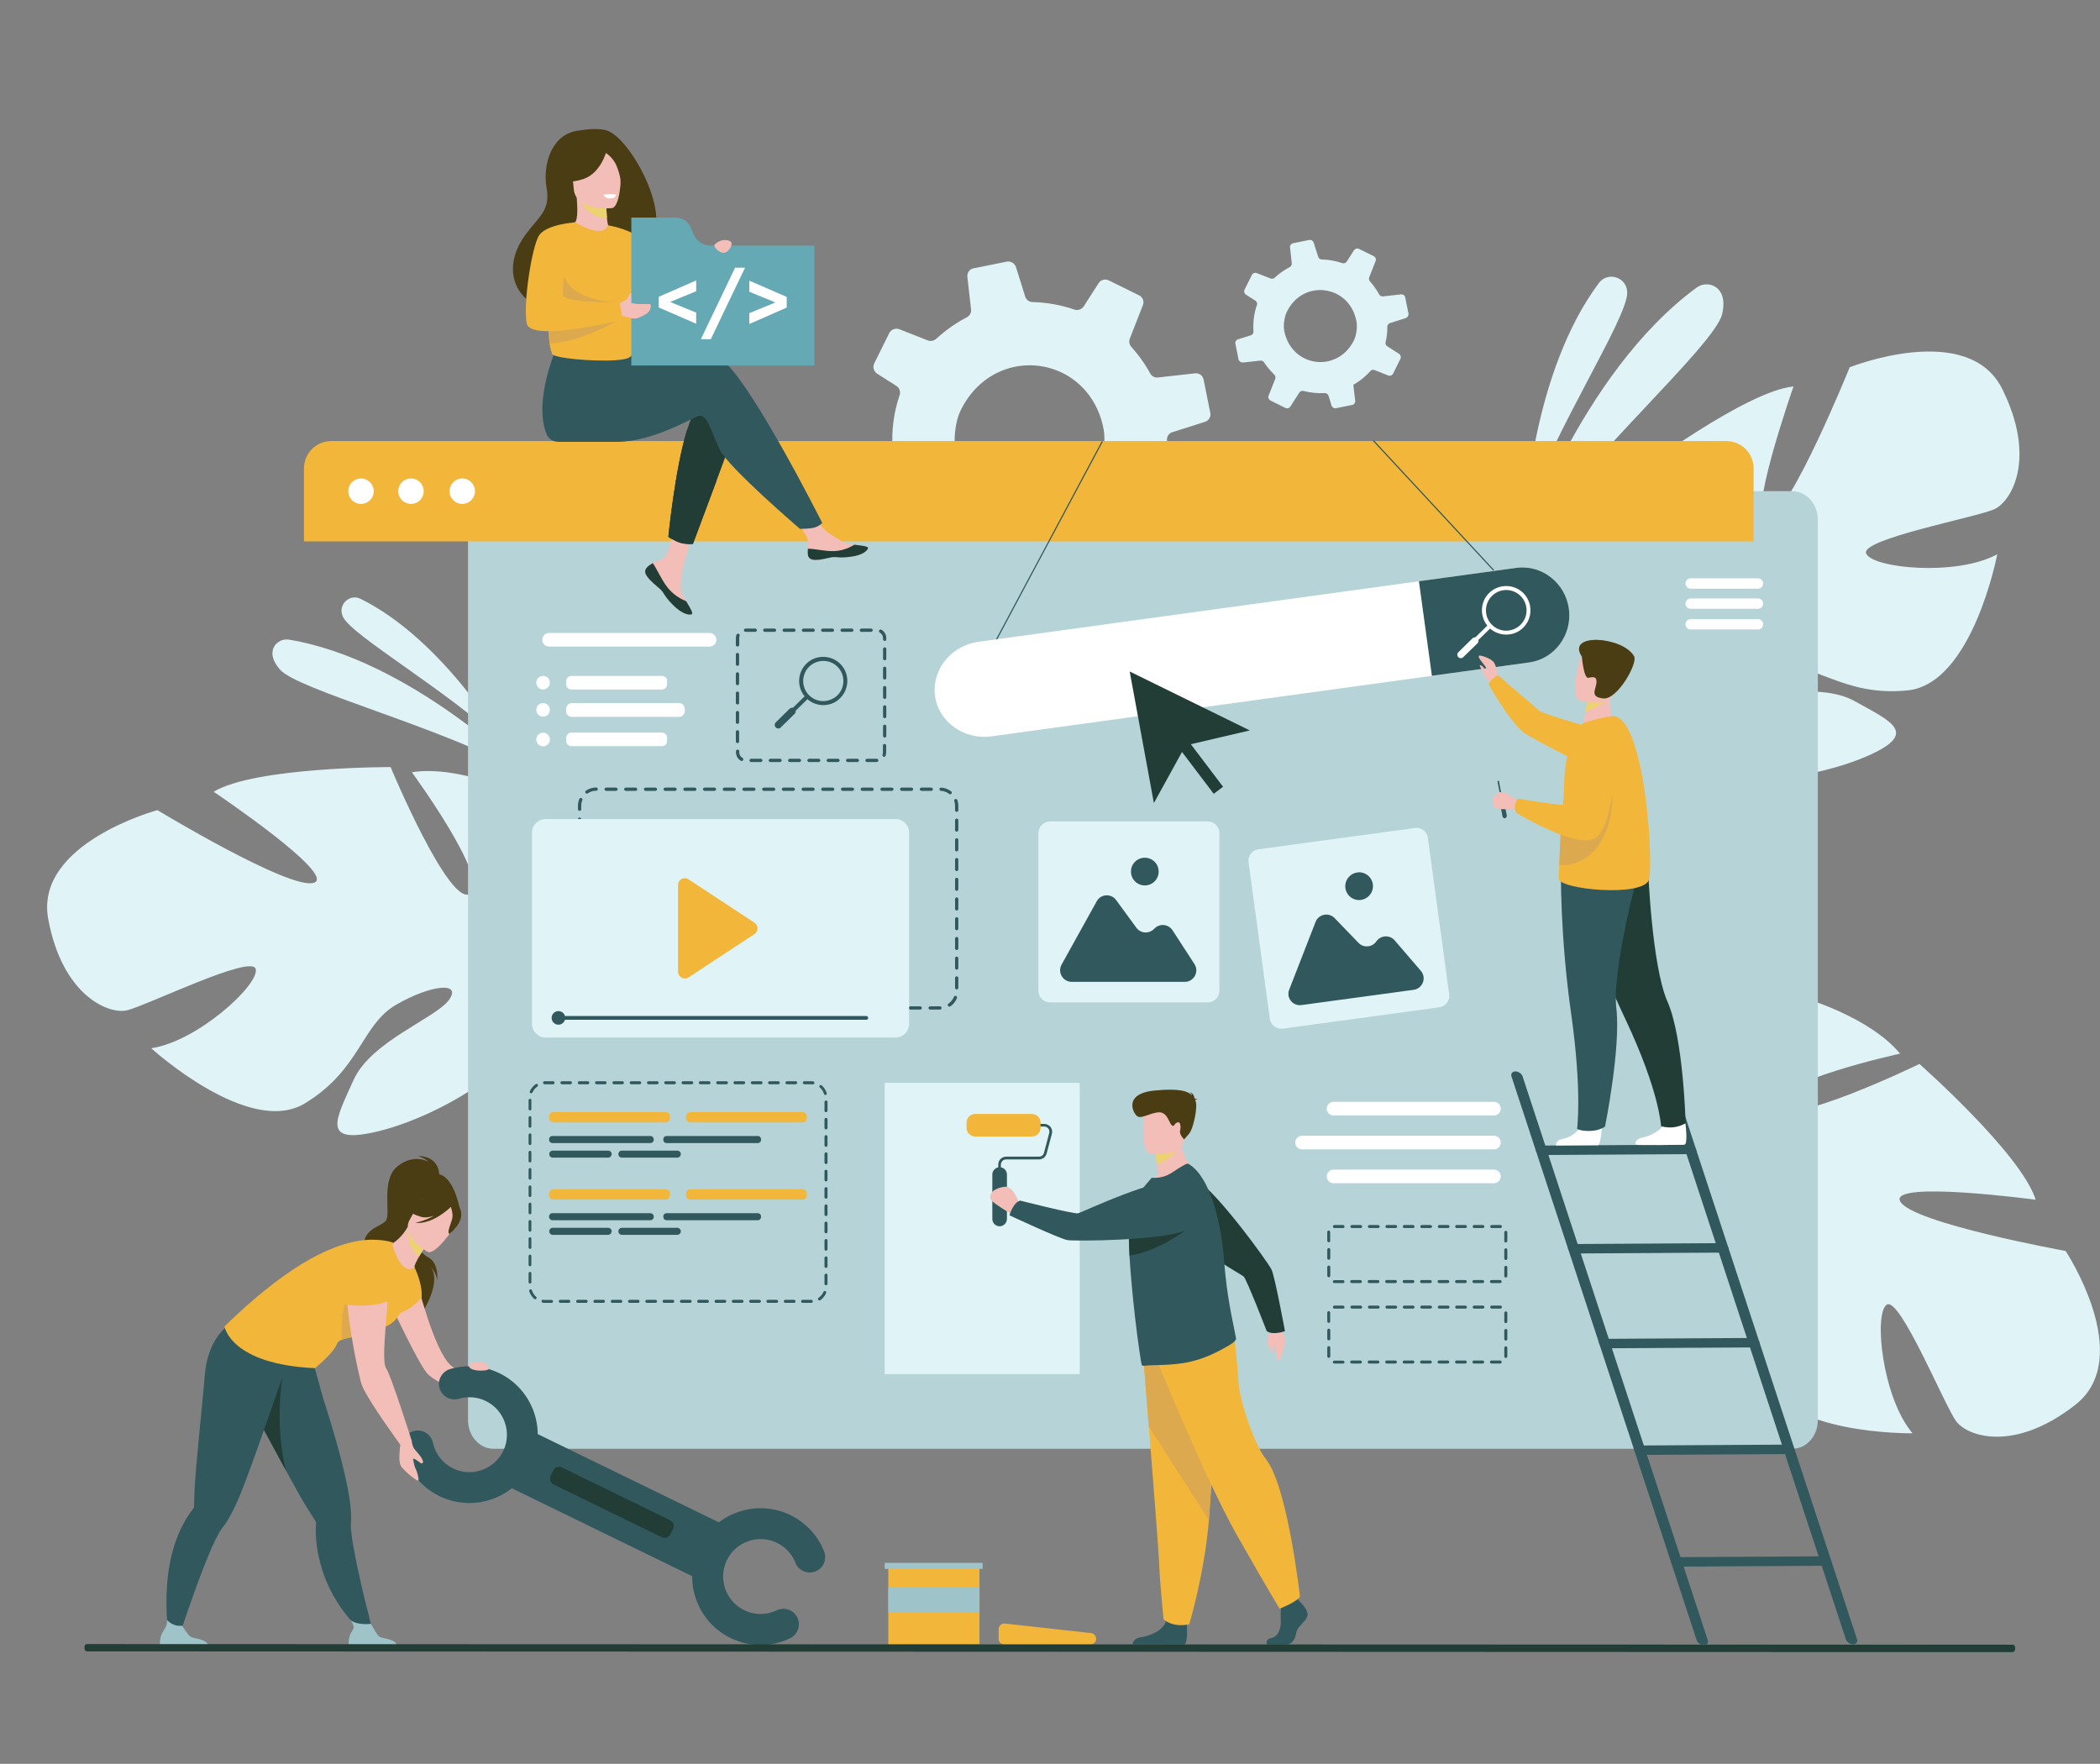 <svg xmlns="http://www.w3.org/2000/svg" xmlns:xlink="http://www.w3.org/1999/xlink" id="_&#xCE;&#xD3;&#xC8;_1" x="0px" y="0px" viewBox="0 0 1667.8 1400.8" style="enable-background:new 0 0 1667.8 1400.8;" xml:space="preserve"><rect x="0" y="0" width="1667.8" height="1400.8" fill="#808080" stroke="none"/><style type="text/css">	.st0{fill:#E0F4F7;}	.st1{fill:#B6D4D8;}	.st2{fill:#F2B63A;}	.st3{fill:#FFFFFF;}	.st4{fill:#4A3C13;}	.st5{fill:#F2BEB7;}	.st6{fill:#30585D;}	.st7{fill:#9EC4C9;}	.st8{fill:#213D36;}	.st9{fill:#DDA94E;}	.st10{fill:#EDD272;}	.st11{fill:#64A9B4;}</style><path class="st0" d="M691.7,408.1L720,405c2.4-0.2,4.7,0.9,5.9,2.8c1.6,2.5,3.4,5,5.3,7.5c3.5,4.5,7.2,8.7,11.2,12.5 c1.9,1.8,2.5,4.5,1.5,6.9l-10.8,27.7c-1.2,3,0.1,6.3,3,7.8l24.4,12.1c2.8,1.4,6.1,0.4,7.8-2.1l14.7-23.1c1.4-2.3,4.1-3.3,6.8-2.6 c11.2,3,22.9,4.1,34.5,3.4c2.8-0.2,5.4,1.7,6.3,4.4l5,15.9c1,3,4.1,4.9,7.2,4.3l26.5-5.4c0.5-0.1,1-0.3,1.5-0.5 c2.3-1.1,3.7-3.6,3.4-6.2l-2.4-21.1l-0.6-5.1c4.4-2.5,8.7-5.3,12.8-8.5c5.5-4.3,10.6-9,15.1-14c1.7-1.9,4.4-2.6,6.8-1.6l22.3,8.8 c3.1,1.2,6.5-0.1,7.9-3.1l9.2-18.6l2.6-5.4c1.5-2.9,0.5-6.5-2.3-8.2L926.5,381c-2.2-1.4-3.4-4.1-2.7-6.6c1.8-7.6,2.8-15.4,2.9-23.2 c0.1-0.7,0.1-1.3,0.1-2c0-0.2,0-0.4,0-0.7c0.2-2.5,2-4.6,4.4-5.3l25.8-8.2c0.3-0.1,0.6-0.2,0.8-0.3c2.5-1.2,4-4,3.4-6.8l-5.3-26.4 c-0.6-3.2-3.6-5.4-6.8-5l-29.5,3.3c-2.5,0.3-4.9-1-6.1-3.2c-2.7-4.9-5.7-9.6-9.2-14.1c-1.8-2.4-3.8-4.7-5.8-7 c-1.6-1.8-2.1-4.4-1.2-6.6l10.4-26.6c1.2-2.9-0.1-6.3-3-7.7l-24.1-11.9c-2.9-1.4-6.5-0.5-8.2,2.3l-11.7,18.3 c-1.6,2.4-4.6,3.5-7.3,2.6c-10.7-3.7-22-5.7-33.3-6c-2.7,0-5.1-1.8-5.9-4.4l-7.3-23.3c-1-3.1-4.2-5-7.4-4.4l-26.3,5.3 c-3.2,0.6-5.3,3.6-4.9,6.8l0.1,1.2l2.8,24.6c0.3,2.6-1,5.1-3.4,6.3l0,0c-5.6,2.9-11.1,6.4-16.3,10.4c-2.8,2.1-5.4,4.4-8,6.7 c-1.8,1.6-4.3,2.1-6.5,1.3l-22.7-8.9c-3.1-1.2-6.6,0.1-8.1,3.1l-11.9,24c-0.3,0.7-0.5,1.4-0.6,2.1c-0.2,2.3,0.8,4.6,2.8,6l15.4,9.8 c1.9,1.2,3,3.4,2.9,5.5c0,0.6-0.1,1.2-0.3,1.7c-4.7,13.8-6.6,28.3-5.6,42.9c0.2,2.5-1.2,4.8-3.3,5.9c-0.3,0.2-0.6,0.3-1,0.4 l-20.9,6.6c-3,1-4.8,4-4.2,7.2l0.1,0.6l5.1,25.7C685.4,406.3,688.4,408.5,691.7,408.1L691.7,408.1z M872.7,327.8 c1.6,4,2.9,8.4,3.8,13.1c1.7,8.9-0.1,22.9-4.1,31.1c-0.4,0.9-0.9,1.7-1.3,2.6c-27.7,51.4-100.3,41.2-112.2-16.8 c-1.5-7.6-0.6-18.6,2.1-27.1c0.7-2,1.4-3.8,2.2-5.3c3.7-7.4,8.3-13.6,13.5-18.6C806.6,278,856.4,287.4,872.7,327.8L872.7,327.8z"></path><path class="st0" d="M1590.2,309c-27.2-54.8-121.2-17.3-121.2-17.3s-46.2,114.4-65,120.7s20.4-105.5,20.4-105.5 c-38.1,3.8-124.2,68.5-124.2,68.5s29.5,116.9,9.7,118.4s-20.8-104.9-20.8-104.9c-34,18-59.4,66.9-59.4,66.9 c-28.5,77.1,71.9,109.8,71.9,109.8s9.3,40.8-6.6,92.8l0,0c0,0-4,9.8-6.9,25.7l9.9-2c0.3-2.8,0.7-5.5,1.2-8.2c0,0,0,0,0,0 c0,0,0-0.1,0-0.1c0.4-1.7,0.9-4,1.6-6.9l0,0v0c1.8-6.5,3-11.3,3.7-14.7c0,0,0,0,0,0c5.3-20.3,13.6-47,21.2-53.8c0,0-1.4-1.3-3-4.1 c1,1.3,2,2.7,3,4.1c24.1,32.8,109.7,22.1,154.8,3.1c45.1-19,22-28.2-7.6-44.7c-29.6-16.5-81.5-0.3-98.9-5.6 c-17.3-5.3,3.9-18.3,35.7-22.1s53.7,24.4,105.3,19.2c51.6-5.2,71.2-108.1,71.2-108.1c-32.8,17.8-99.3,11-104.1-0.6 s88.3-28.8,102-35.3S1617.4,363.8,1590.2,309L1590.2,309z"></path><path class="st0" d="M38.3,729.9c-11.1-60.1,86.7-86.5,86.7-86.5s105.6,63.9,124.3,57.7s-79.6-72.3-79.6-72.3 c32.8-19.8,140.5-19.6,140.5-19.6s46.5,111.3,63.1,100.6c16.7-10.7-46.2-96.5-46.2-96.5c38-5.9,87.6,18,87.6,18 c69,44.6,8.2,131,8.2,131s16.9,38.2,60.9,70.3l0,0c0,0,9.1,5.5,20.9,16.5l-9.1,4.3c-1.9-2.1-3.9-4-5.8-5.9c0,0,0,0,0,0 c0,0-0.1,0-0.1-0.1c-1.3-1.1-3.1-2.7-5.4-4.6l0,0c0,0,0,0,0,0c-5.4-4.1-9.1-7.2-11.7-9.5c0,0,0,0,0,0c-16.5-13-39-29.5-49.2-30.3 c0,0,0.3-1.9,0-5.1c0,1.6,0,3.3,0,5.1c0.4,40.7-74.6,83.4-122,95.2c-47.5,11.8-34.5-9.4-20.7-40.3s65.1-49.1,75.8-63.7 c10.7-14.7-14.1-12.3-41.8,3.7c-27.8,16-28.4,51.7-72.8,78.5c-44.4,26.7-121.8-43.9-121.8-43.9c36.9-5.4,86.1-50.7,83-62.9 s-87.9,29.8-102.8,32.9C85.4,805.4,49.4,790,38.3,729.9L38.3,729.9z"></path><path class="st0" d="M1648.2,1115.7c48.1-37.7-7.7-122.2-7.7-122.2s-121.4-22-131.3-39.2c-9.9-17.2,107.5-1.5,107.5-1.5 c-11.4-36.5-92.3-107.8-92.3-107.8s-108.5,52.6-113.9,33.5s98.5-41.7,98.5-41.7c-24.6-29.7-77.6-44.6-77.6-44.6 c-81.3-12.3-92.9,92.7-92.9,92.7s-38,17.4-92.2,12.3l0,0c0,0-10.4-1.9-26.6-1.5l3.9,9.3c2.8-0.3,5.6-0.5,8.2-0.5c0,0,0,0,0.1,0 c0,0,0.1,0,0.1,0c1.7,0,4.1,0.1,7.1,0.2h0c0,0,0,0,0,0c6.7,0.5,11.6,0.7,15.1,0.6c0,0,0,0,0,0c21,1.1,48.8,3.8,57,9.9 c0,0,1-1.6,3.4-3.8c-1.1,1.2-2.2,2.5-3.4,3.8c-27.2,30.2,0.6,111.9,28.3,152.2c27.7,40.3,32,15.8,42.2-16.5 c10.2-32.3-16.2-79.9-14.6-97.9c1.7-18.1,18.7,0.1,28.9,30.5c10.2,30.4-13,57.6,2.6,107c15.6,49.5,120.3,47.8,120.3,47.8 c-24.1-28.5-30.9-95-20.5-102.1c10.4-7.1,46.1,80.6,55.3,92.7C1562.9,1141.1,1600.1,1153.4,1648.2,1115.7L1648.2,1115.7z"></path><path class="st0" d="M1211.5,408c0,0,5.6-112.6,58.3-183.2c7-9.4,21.9-4.8,22.5,6.9c0,0.2,0,0.4,0,0.6 C1292.9,252.3,1234.6,340.8,1211.5,408L1211.5,408z"></path><path class="st0" d="M1206.7,440.5c0,0,47.4-143.5,140.6-212c5.7-4.2,13.8-3.4,18.2,2.2c2.8,3.6,4.4,9.4,2.2,18.8 C1361.6,274.5,1258.6,364.7,1206.7,440.5L1206.7,440.5z"></path><path class="st0" d="M400.2,591c0,0-47.3-82.4-113.8-115.4c-8.8-4.4-18.3,4.8-14.2,13.8c0.1,0.1,0.1,0.3,0.2,0.5 C279.5,505.1,357.1,549.3,400.2,591L400.2,591z"></path><path class="st0" d="M416.1,613.5c0,0-90.5-89.7-186.6-105.5c-5.9-1-11.7,2.8-12.9,8.6c-0.8,3.8,0.3,8.8,5.6,15 C236.4,548.1,348.2,576.5,416.1,613.5z"></path><path class="st1" d="M1443.7,412.8v715.1c0,12.5-9,22.7-20.2,22.7H391.9c-11.1,0-20.2-10.2-20.2-22.7V412.8c0-12.5,9-22.7,20.2-22.7 h1031.7C1434.7,390.1,1443.7,400.3,1443.7,412.8L1443.7,412.8z"></path><path class="st2" d="M1392.7,372v58H241.4v-58c0-12,9.7-21.7,21.7-21.7h1108C1383,350.3,1392.7,360,1392.7,372L1392.7,372z"></path><path class="st3" d="M276.6,390.1c0-5.6,4.5-10.1,10.1-10.1s10.1,4.5,10.1,10.1s-4.5,10.1-10.1,10.1S276.6,395.7,276.6,390.1z"></path><path class="st3" d="M316.3,390.1c0-5.6,4.5-10.1,10.1-10.1s10.1,4.5,10.1,10.1s-4.5,10.1-10.1,10.1S316.3,395.7,316.3,390.1z"></path><path class="st3" d="M357,390.1c0-5.6,4.5-10.1,10.1-10.1s10.1,4.5,10.1,10.1s-4.5,10.1-10.1,10.1S357,395.7,357,390.1z"></path><path class="st0" d="M987.2,287.9l13.8-1.5c1.2-0.1,2.3,0.4,2.9,1.4c0.8,1.2,1.7,2.5,2.6,3.6c1.7,2.2,3.5,4.2,5.5,6.1 c0.9,0.9,1.2,2.2,0.8,3.3l-5.3,13.5c-0.6,1.4,0.1,3.1,1.5,3.8l11.9,5.9c1.3,0.7,3,0.2,3.8-1l7.2-11.2c0.7-1.1,2-1.6,3.3-1.3 c5.4,1.4,11.1,2,16.8,1.7c1.4-0.1,2.6,0.8,3.1,2.1l2.4,7.8c0.5,1.5,2,2.4,3.5,2.1l12.9-2.6c0.3,0,0.5-0.1,0.7-0.2 c1.1-0.5,1.8-1.8,1.7-3l-1.2-10.3l-0.3-2.5c2.2-1.2,4.2-2.6,6.2-4.1c2.7-2.1,5.2-4.4,7.3-6.8c0.8-0.9,2.1-1.3,3.3-0.8l10.9,4.3 c1.5,0.6,3.2-0.1,3.9-1.5l4.5-9.1l1.3-2.6c0.7-1.4,0.2-3.1-1.1-4l-9.4-6c-1.1-0.7-1.6-2-1.3-3.2c0.9-3.7,1.4-7.5,1.4-11.3 c0-0.3,0-0.6,0-1c0-0.1,0-0.2,0-0.3c0.1-1.2,1-2.2,2.1-2.6l12.6-4c0.2,0,0.3-0.1,0.4-0.2c1.2-0.6,1.9-2,1.7-3.3l-2.6-12.9 c-0.3-1.6-1.8-2.6-3.3-2.4l-14.4,1.6c-1.2,0.1-2.4-0.5-3-1.6c-1.3-2.4-2.8-4.7-4.5-6.9c-0.9-1.2-1.8-2.3-2.8-3.4 c-0.8-0.9-1-2.1-0.6-3.2l5.1-13c0.6-1.4-0.1-3.1-1.4-3.8l-11.8-5.8c-1.4-0.7-3.1-0.2-4,1.1l-5.7,8.9c-0.8,1.2-2.2,1.7-3.6,1.3 c-5.2-1.8-10.7-2.8-16.2-2.9c-1.3,0-2.5-0.9-2.9-2.1l-3.6-11.3c-0.5-1.5-2-2.4-3.6-2.1l-12.8,2.6c-1.5,0.3-2.6,1.8-2.4,3.3l0.1,0.6 l1.3,12c0.1,1.3-0.5,2.5-1.7,3.1h0c-2.7,1.4-5.4,3.1-8,5.1c-1.4,1-2.6,2.1-3.9,3.3c-0.8,0.8-2.1,1-3.2,0.6l-11-4.3 c-1.5-0.6-3.2,0.1-3.9,1.5l-5.8,11.7c-0.2,0.3-0.2,0.7-0.3,1c-0.1,1.1,0.4,2.3,1.4,2.9l7.5,4.8c0.9,0.6,1.5,1.6,1.4,2.7 c0,0.3-0.1,0.6-0.2,0.8c-2.3,6.7-3.2,13.8-2.7,20.9c0.1,1.2-0.6,2.3-1.6,2.9c-0.2,0.1-0.3,0.1-0.5,0.2l-10.2,3.2 c-1.5,0.5-2.4,2-2.1,3.5l0.1,0.3l2.5,12.5C984.2,287,985.7,288,987.2,287.9L987.2,287.9z M1075.4,248.7c0.8,2,1.4,4.1,1.9,6.4 c0.8,4.3,0,11.2-2,15.1c-0.2,0.4-0.4,0.8-0.6,1.2c-13.5,25-48.8,20-54.7-8.2c-0.8-3.7-0.3-9.1,1-13.2c0.3-0.9,0.7-1.8,1.1-2.6 c1.8-3.6,4-6.6,6.6-9.1C1043.2,224.5,1067.5,229.1,1075.4,248.7L1075.4,248.7z"></path><path class="st4" d="M348.9,934.8c0,0,1.5-16.7-17.2-16.7c0,0,5.7,1.5,8.6,4.6c0,0-11.9-7-24.9,3.8c-13,10.8-4.9,37.7-8.9,42.9 s-19.3,6.2-17.4,22.7c1.9,16.6,48.8,37.3,45.8,51c0,0,18.4-27,5.2-39.3c0,0,6.4,6,7.1,13.2c0,0,1.7-14-7.2-18.5 c-7.9-4-14.3-18.5-13.7-21C327.1,974.8,348.9,934.8,348.9,934.8L348.9,934.8z"></path><path class="st5" d="M330.5,1015.2c0,0,14,57.8,27.7,69.3c8.2,6.9,32.8,22.9,32.8,22.9l-10.2,3.7c0,0-34-11.5-41.6-20.4 c-7.6-8.9-28.4-53.8-28.4-53.8L330.5,1015.2L330.5,1015.2z"></path><path class="st6" d="M199.2,1116.7c0.1,0.2,0.2,0.4,0.4,0.7c3.1,5.3,10.1,18.3,17.8,32.6c3.6,6.8,7.5,13.8,11.1,20.4 c6.2,11.4,11.9,21.6,15.3,27c3.4,5.5,5.9,9.3,6.9,10.8l0,0c0.3,0.5,0.4,1,0.3,1.6c-0.4,4.8-0.2,9.6,0.2,14.3 c4.7,46.3,35.9,71.2,35.9,71.2l9.3,1.4c0,0-13.1-48.7-17-76.3c-0.6-4.7-0.9-8.4-0.7-10.9c0.7-7.2-0.6-17.7-3-29.8 c-4.3-21.5-12.2-47.9-19-69c-0.4-1.3-13.5-48.6-13.5-48.6c-11,9.6-51,13.5-51,13.5S185.4,1092.1,199.2,1116.7L199.2,1116.7z"></path><path class="st7" d="M315.9,1308.4h-38.8c0,0-0.9-5.9,1.1-10.4c1.9-4.3,4.7-4.4,0.4-11.2c2.5,2.5,10.4,3.6,16,2.8 c0.7,1.1,4.4,8.6,6.7,10.2C303.8,1301.7,315.1,1301.1,315.9,1308.4L315.9,1308.4z"></path><path class="st8" d="M199.2,1116.7c0.1,0.2,0.2,0.4,0.4,0.7c3.1,5.3,19.6,35.8,27.3,50.1c-8.9-36.8-2.7-73.6-2.7-73.6L199.2,1116.7z "></path><path class="st4" d="M343.6,932.5c0.2-1-22.1,10.1-23.3,11.4c-10.5,11.7-7.5,26.9-1.5,27c3.9,0.1,3.1,6.5,3.1,6.5l43-18.2 C364.9,959.2,359.7,929,343.6,932.5L343.6,932.5z"></path><path class="st2" d="M329.2,1006.5c0,0,6.5,13.1,5.7,23.7c0,0-7.9,12.4-28.3,15.6C306.6,1045.7,324.2,1006.5,329.2,1006.5z"></path><path class="st6" d="M229.5,1078.5l0.1-7.2c-14.4,1.8-49.8-17.3-49.8-17.3s-15.1,10.1-17.2,38.8c-1,14-7.4,73.3-8.1,91 c-0.3,6.4-0.3,11-0.4,12.8c0,0,0,0,0,0c0,0.6-0.3,1.1-0.6,1.5c-3,3.8-5.6,7.8-7.8,12c-22.1,41-10.5,96.8-10.5,96.8l5.1-1.3 c0,0,18.6-57.8,30.8-82.8c2.1-4.2,3.9-7.5,5.5-9.4c4.6-5.6,9.4-15,14.2-26.4C199.8,1165.4,229.5,1078.5,229.5,1078.5L229.5,1078.5z"></path><path class="st7" d="M166,1308.4h-38.8c0,0-0.9-5.9,1.1-10.4c1.9-4.3,5-6.3,4.2-11.5c2.5,2.5,6.5,5.4,12.1,4.6 c0.7,1.1,4.4,7.1,6.7,8.7C153.9,1301.7,165.2,1301.1,166,1308.4L166,1308.4z"></path><path class="st2" d="M304,1054.1c-5.2,0.9,0.9,5-6.3,5.8c-10.2,1.1-20.7,1.9-26.2,4.1c-2,0.8-3.4,1.8-3.8,3.1 c-2.4,7.2-17.5,19.5-17.5,19.5c-67.5-3.1-71.9-33.2-71.9-33.2c43.8-42.6,81.1-65.8,111.9-68.6c7.5-0.7,17.6,0.2,22.4,2.3 c10.8,4.8,16.7,19.4,16.7,19.4S323.8,1050.7,304,1054.1z"></path><path class="st9" d="M297.7,1059.9c-10.2,1.1-20.7,1.9-26.2,4.1c-2.2-33.7,13.6-59,13.6-59S295.4,1047.1,297.7,1059.9L297.7,1059.9z "></path><path class="st5" d="M311.9,989.9c1.9,6,8.4,23.2,17.3,16.6c-0.3-1.3,1.6-5,3.8-8.8c2.8-4.8,6.2-9.8,6.2-9.8l-14.5-12.7l-0.9-0.8 c-3.8,6.6-7.5,9.8-10.8,12.3C312,987.4,311.6,988.7,311.9,989.9L311.9,989.9z"></path><path class="st10" d="M339.2,987.9c0,0-3.4,4.9-6.2,9.8c-9-5.6-9-16.7-8.3-22.5L339.2,987.9L339.2,987.9z"></path><path class="st5" d="M339.6,994.2c0,0-21.9-12.2-14.1-25.7c7.8-13.5,10.2-24.2,24.5-17c14.3,7.2,14,13.9,12.5,19.1 C361,975.8,345.5,997.1,339.6,994.2L339.6,994.2z"></path><path class="st4" d="M366.2,962.7c-1-6-4-6.6-6.2-6.2c-8.1-13.4-21.3-8.2-21.3-8.2c-7.1,8.9-17.3,10.4-17.3,10.4s2.5,4.7,13,7.7 c3.2,0.9,6.8,0.3,10.3-0.8c-7.3,4-14.9,5.6-14.9,5.6c13.8,1.3,26.9-11.4,28.3-12.7c0.6,2,1.8,6,1.1,9c-0.9,4.1-4.5,11.4-2.3,12.4 C357,979.9,367.7,971.7,366.2,962.7L366.2,962.7z"></path><rect x="468.5" y="1106.7" transform="matrix(0.438 -0.899 0.899 0.438 -799.971 1115.346)" class="st6" width="47.7" height="181.8"></rect><path class="st6" d="M349,1188.2c-15-7.3-25.7-20.9-29.2-37.2c-1.5-6.6,2.7-13.2,9.4-14.6c6.6-1.5,13.2,2.7,14.6,9.4 c2,8.9,7.8,16.4,16,20.4c14.7,7.2,32.6,1,39.8-13.7s1-32.6-13.7-39.8c-6.7-3.3-14.3-3.9-21.5-1.8c-6.5,1.9-13.3-1.8-15.3-8.3 c-1.9-6.5,1.8-13.3,8.3-15.3c13-3.8,26.9-2.7,39.2,3.3c26.9,13.1,38.1,45.7,25,72.6C408.5,1190.1,375.9,1201.3,349,1188.2 L349,1188.2z"></path><path class="st6" d="M580.2,1300.9c-26.9-13.1-38.1-45.7-25-72.6s45.7-38.1,72.6-25c12.2,6,21.7,16.2,26.7,28.8 c2.5,6.3-0.6,13.4-6.9,15.9c-6.3,2.5-13.4-0.6-15.9-6.9c-2.7-6.9-7.9-12.5-14.6-15.8c-14.7-7.2-32.6-1-39.8,13.7s-1,32.6,13.7,39.8 c8.2,4,17.7,4,25.9,0.1c6.1-2.9,13.5-0.3,16.4,5.8c2.9,6.1,0.3,13.4-5.8,16.4C612.5,1308.3,595.2,1308.2,580.2,1300.9L580.2,1300.9z "></path><path class="st8" d="M525.7,1220.9l-86.1-42c-2.5-1.2-3.5-4.2-2.3-6.7l2.2-4.5c1.2-2.5,4.2-3.5,6.7-2.3l86.1,42 c2.5,1.2,3.5,4.2,2.3,6.7l-2.2,4.5C531.1,1221.1,528.1,1222.1,525.7,1220.9z"></path><path class="st5" d="M327,1144.7c0,0,0.5,4.1,2.2,6.2s6.7,7.2,6.8,10.2c0,0-0.2,1.3-1.3,1.1c-1.1-0.2-4.8-3.9-6.7-3.7c0,0,1,6,2,7.7 c1,1.7,2.9,8,2.3,9.5s-10.8-7-13.8-11.2s0-20.9,0-20.9L327,1144.7L327,1144.7z"></path><path class="st5" d="M306.5,999.2c0,0-25.6-1.4-30.2,14.7c-4.6,16.1,8.5,80.4,11.4,87c5.1,12.1,30.2,46.5,30.2,46.5l9.2-2.8 c0,0-16.7-52.7-20.4-57.9C300.7,1078.6,314.1,1006.2,306.5,999.2L306.5,999.2z"></path><path class="st2" d="M271.2,1035.5c0.1,0.4,24.3,4.4,39.4-3.2c0,0,12.6-39.6-5.4-37.7c-18.1,1.9-28.8,7.6-29.2,16.2 C275.5,1019.4,271.2,1035.5,271.2,1035.5L271.2,1035.5z"></path><path class="st5" d="M378.4,1081.6c-1.2,0.1-3.5,0.4-4.2,1.1c-1.4,1.1-3,2.9,0.2,4.5c4.7,2.3,14.1,1.3,13.7-0.1 C386.8,1082.7,385.1,1081.3,378.4,1081.6z"></path><path class="st5" d="M513.5,451c-1.2,1.4-1.4,3-0.8,4.7c0,0,0,0,0,0c1.1,3.1,4.9,6.6,9.2,10.1c0.5,0.5,1,0.9,1.5,1.2 c0.1,0.1,0.2,0.2,0.3,0.3c0.1,0.1,0.2,0.2,0.3,0.2c4,3.7,2.5,4.6,9.8,12.2c8.3,8.6,14,8.8,15.6,8c1.4-0.7-1.4-5.2-4.5-10.4 c-0.2-0.2-0.3-0.5-0.5-0.8c-0.4-0.7-0.8-1.4-1.2-2.1c-3.6-6.2-2.7-9.1-1.8-18.3c0.7-7.5,11.7-41.8,11.7-41.8l-15.9-2.7 c0,0-4.8,27.4-10.1,31.6c-2.8,2.2-6,2.3-8.7,3.9c-0.2,0.1-0.4,0.2-0.6,0.4C516.3,448.5,514.7,449.5,513.5,451L513.5,451z"></path><path class="st8" d="M513.5,451c-1.2,1.4-1.4,3-0.8,4.7c0,0,0,0,0,0c1.4,3.1,5,6.6,9.2,10.1c0.5,0.5,1,0.9,1.5,1.3 c0.1,0.1,0.2,0.2,0.3,0.3c0.1,0.1,0.2,0.2,0.3,0.2c4,3.7,2.5,4.6,9.8,12.2c8.3,8.6,14,8.8,15.6,8c1.4-0.7-1.4-5.2-4.5-10.4 c-1.6-0.6-9.1-3.6-14.8-10.9c-5-6.4-8.3-14.6-11.7-19.3c-0.2,0.1-0.4,0.2-0.6,0.4C516.3,448.5,514.7,449.5,513.5,451L513.5,451z"></path><path class="st5" d="M641.7,441c1,4.9,8,4.1,15.8,2.2c7.8-1.9,6,0.4,17.1-0.9c11.1-1.2,14.5-5.4,14.8-7c0.3-1.5-5.2-2-11.1-2.7 c-0.7-0.1-1.5-0.2-2.2-0.3c-6.7-0.8-11.5-5.1-17.6-8.7c-5.7-3.3-14.3-17-14.3-17l-15.2,1.2c0,0,8,12.2,11.1,17.4 c1.8,3.1,1.7,7.2,1.5,10.4C641.4,437.6,641.3,439.3,641.7,441L641.7,441z"></path><path class="st8" d="M657.5,443.2c7.8-1.9,6,0.4,17.1-0.9c11.1-1.2,14.5-5.4,14.8-7c0.3-1.5-5.2-2-11.1-2.7l0,0.1 c0,0-6.7,4.7-15.9,5c-7.5,0.2-15.5-2-20.8-1.9c-0.1,1.7-0.2,3.5,0.1,5.2C642.7,446,649.7,445.1,657.5,443.2L657.5,443.2z"></path><path class="st8" d="M583.2,343.5L569,381.9L550.3,432c0,0-5,0.5-9.9-0.9c-4.5-1.3-9.6-4.7-9.6-4.7s5.2-53.8,14.8-84.7 c2.5-7.9,5.2-14.3,8.3-18C568.9,306.1,583.2,343.5,583.2,343.5L583.2,343.5z"></path><path class="st6" d="M568.7,282.6c-9.3-3-36,0.9-62.8,6.1l-5.6-9.2l-57.8-4.5c0,0-19.1,42.3-8.6,69.3c1.5,4,4.6,6.5,9.8,6.6h0.8 c0,0,34.4,0,45.6,0c28.8,0,60.8-19.8,65-20.6c6.8-1.4,9.5,12.2,16.3,26.5c6.8,14.3,63.9,63.2,63.9,63.2s8.8,0.1,12.4-1.3 c3.9-1.5,5.3-3.4,5.3-3.4S589.8,289.4,568.7,282.6L568.7,282.6z"></path><path class="st4" d="M481.2,103.4c-8.1-2.1-19.2,0-21,0.2c-22,2.2-29.4,26.7-26.1,45.7c3.1,17.6-5.8,22.4-16.2,36.3 c-20.7,27.8-7.2,51.3,9.2,57.3c9.8,3.6,23.4-5.5,23.4-5.5c0.2,0.1,42.8-27.9,60.2-43.6C539.8,182.5,501.9,108.7,481.2,103.4 L481.2,103.4z"></path><path class="st5" d="M484.5,183.9c0.6,2-9,5.8-16.4,4.4c-6.9-1.3-14.7-9.4-13.1-10.1c2.6-1.3,4.4-4.4,3-21.3l1.3,0.1l22.1,2.5 c0,0,0.1,6.9,0.6,13.3C482.4,178.3,483.5,180.6,484.5,183.9L484.5,183.9z"></path><path class="st10" d="M481.4,159.6c0,0,0.1,6.9,0.6,13.3c-12.2,0.7-19.5-9.9-22.7-15.9L481.4,159.6L481.4,159.6z"></path><path class="st5" d="M486,165.3c0,0-28.8,2.8-30.3-15.1c-1.5-17.9-6.2-29.7,12.1-32.2c18.3-2.6,22.4,4,24.4,9.8 C494.2,133.7,493.4,164.1,486,165.3z"></path><path class="st4" d="M482.9,115.2c0,0-3.6,21.9-20,27.1c-12,3.8-17.4,1.3-17.4,1.3s5.8-7.6,7.8-18.2c0.6-3.1,2.8-5.7,5.9-6.7 C467.6,115.8,477.9,108.2,482.9,115.2L482.9,115.2z"></path><path class="st4" d="M477.5,119.8c0,0,5.4,1.2,10.2,8.2c2.6,3.8,5.7,13.5,5.1,17.7c0,0,5-20.3-2.3-27.8 C482.7,109.9,477.4,119.8,477.5,119.8L477.5,119.8z"></path><path class="st2" d="M432.6,242.8c0.5,2.2,1,4.2,1.3,6c0.6,3,1,5.6,1.3,7.8c0.9,7.1,0.6,11.3,1.2,15.9c0.3,2.6,0.9,5.2,2.1,8.6 c1.2,3.3,32.5,6.2,50.2,5c5.6-0.4,10-1.2,11.5-2.5c6.3-5.5,5.7,6.6,6.6-51.4c0.4-28.3-24-53.5-24-53.5s-2,12.1-26.2-2.3 c-0.9-0.5-10.4,13.6-19.6,31C427,226.8,429.8,230.9,432.6,242.8L432.6,242.8z"></path><path class="st8" d="M569,381.9L550.3,432c0,0-5,0.5-9.9-0.9c-4.5-1.3-9.6-4.7-9.6-4.7s5.2-53.8,14.8-84.7L569,381.9L569,381.9z"></path><path class="st2" d="M482.9,178.9c0,0,24.9,4.2,27.9,14.9c2.9,10.7,23.1,70.7,23.1,70.7s-15.7,5.4-21.5-0.5 c-5.9-5.9-20.4-54.3-20.4-54.3L482.9,178.9L482.9,178.9z"></path><path class="st3" d="M479.3,154.7c0,0,1.2,2.9,4.4,2.9s4-0.5,4.6-1.1s1.2-2,1.2-2S484.3,153.5,479.3,154.7L479.3,154.7z"></path><path class="st9" d="M435.2,256.7c0.9,7.1,0.6,11.3,1.2,15.9c22.6,0.1,52.9-17.5,52.9-17.5L435.2,256.7z"></path><path class="st9" d="M489.3,240.2c0,0-35.2-1.1-41.2-21.1c-6.5-22-13.8,9.1-13.8,9.1l3.9,19.8h38.7L489.3,240.2L489.3,240.2z"></path><path class="st11" d="M550.8,185.9l-1.9-4.7c-2-5.1-7-8.4-12.4-8.4h-35.1v117.5h145.4v-95.2h-82.3 C558.4,195.1,553,191.4,550.8,185.9L550.8,185.9z"></path><path class="st3" d="M523.2,244.2v-8.5l29.7-13v8.6l-20.7,8.5l20.7,8.5v8.8L523.2,244.2L523.2,244.2z"></path><path class="st3" d="M583.8,212.6h7.9l-27.2,56.8h-7.9L583.8,212.6z"></path><path class="st3" d="M624.8,235.8v8.5l-29.7,13v-8.6l20.7-8.5l-20.7-8.5v-8.8L624.8,235.8L624.8,235.8z"></path><path class="st5" d="M489.3,244.9l2.5-4c0,0,2-0.7,4.9-2.6c3.4-2.4,2.9-5.9,4.6-5.5l0,7.8l-0.2,0c7.2,1.9,15.7-0.2,15.8,1.6 c0.5,4.9-3.4,7.2-6.6,8.7c-2.5,1.2-5.2,3-9.7,1.6c-3.2-1-8.3-2-8.3-2L489.3,244.9L489.3,244.9z"></path><path class="st2" d="M456.7,176.6c0,0-22.9,1.5-28.6,10.4s-12.8,54.2-9.8,69.8s76.2-3,76.2-3l-2.3-13.5c0,0-42.3,0.2-44.7-5.3 C444.3,227.7,456.7,176.6,456.7,176.6L456.7,176.6z"></path><path class="st5" d="M567.2,195c-0.2,0.6,3.4,6.6,8.6,5.6c3.2-0.6,7.5-7.6,3.8-9.2C573.4,188.8,567.7,193.4,567.2,195L567.2,195z"></path><rect x="742.7" y="429.4" transform="matrix(0.471 -0.882 0.882 0.471 61.512 962.298)" class="st6" width="180.5" height="0.9"></rect><rect x="1138.4" y="331.5" transform="matrix(0.733 -0.68 0.68 0.733 30.502 881.331)" class="st6" width="0.9" height="140.5"></rect><path class="st3" d="M1246,483.5c1.4,10.3-1.4,20.3-7.1,28c-5.7,7.7-14.3,13.2-24.4,14.6l-427.1,58.7c-21.8,3-42-11.5-44.8-32.1 c-1.4-10.3,1.8-20.3,8-28.1c6.2-7.8,15.6-13.4,26.5-14.9l427.1-58.7C1224.3,448.2,1243.2,462.8,1246,483.5L1246,483.5z"></path><path class="st6" d="M1246,483.5c1.4,10.3-1.4,20.3-7.1,28c-5.7,7.7-14.3,13.2-24.4,14.6l-77.3,10.6l-10.3-75.1l77.3-10.6 C1224.3,448.2,1243.2,462.8,1246,483.5L1246,483.5z"></path><path class="st3" d="M1198.9,503.8c-0.9,0.1-1.9,0.2-2.9,0.2c-5.2-0.1-10-2.1-13.6-5.8c-7.4-7.6-7.3-19.9,0.3-27.3l0,0 c7.6-7.4,19.9-7.3,27.3,0.3c7.4,7.6,7.3,19.9-0.3,27.3C1206.8,501.4,1203,503.3,1198.9,503.8L1198.9,503.8z M1185,473.2 c-6.4,6.2-6.5,16.5-0.3,22.8c3,3.1,7,4.8,11.3,4.9c4.3,0,8.4-1.6,11.5-4.6c6.4-6.2,6.5-16.5,0.3-22.8 C1201.6,467.1,1191.4,466.9,1185,473.2L1185,473.2L1185,473.2z"></path><rect x="1161.1" y="504.7" transform="matrix(0.715 -0.699 0.699 0.715 -19.423 964.873)" class="st3" width="26.3" height="3.2"></rect><path class="st3" d="M1158.2,521.9L1158.2,521.9c-1.1-1.1-1.1-2.9,0.1-4l11.1-10.9c1.1-1.1,2.9-1.1,4,0l0,0c1.1,1.1,1.1,2.9-0.1,4 l-11.1,10.8C1161.1,523,1159.3,523,1158.2,521.9L1158.2,521.9z"></path><path class="st6" d="M483,919.4h-44c-1.5,0-2.8-1.2-2.8-2.8l0,0c0-1.5,1.2-2.8,2.8-2.8h44c1.5,0,2.8,1.2,2.8,2.8l0,0 C485.7,918.1,484.5,919.4,483,919.4z"></path><path class="st6" d="M438.7,902.2h77.9c1.4,0,2.6,1.2,2.6,2.6v0.4c0,1.4-1.2,2.6-2.6,2.6h-77.9c-1.4,0-2.6-1.2-2.6-2.6v-0.4 C436.1,903.3,437.3,902.1,438.7,902.2L438.7,902.2z"></path><path class="st6" d="M529.3,902.2h72.6c1.4,0,2.5,1.1,2.5,2.5v0.6c0,1.4-1.1,2.5-2.5,2.5h-72.6c-1.4,0-2.5-1.1-2.5-2.5v-0.6 C526.8,903.3,527.9,902.2,529.3,902.2z"></path><path class="st6" d="M537.9,919.4h-44c-1.5,0-2.8-1.2-2.8-2.8l0,0c0-1.5,1.2-2.8,2.8-2.8h44c1.5,0,2.8,1.2,2.8,2.8l0,0 C540.7,918.1,539.4,919.4,537.9,919.4z"></path><path class="st6" d="M483,980.7h-44c-1.5,0-2.8-1.2-2.8-2.8l0,0c0-1.5,1.2-2.8,2.8-2.8h44c1.5,0,2.8,1.2,2.8,2.8l0,0 C485.7,979.4,484.5,980.7,483,980.7z"></path><path class="st6" d="M438.7,963.5h77.9c1.4,0,2.6,1.2,2.6,2.6v0.4c0,1.4-1.2,2.6-2.6,2.6h-77.9c-1.4,0-2.6-1.2-2.6-2.6V966 C436.1,964.6,437.3,963.4,438.7,963.5L438.7,963.5z"></path><path class="st6" d="M529.3,963.5h72.6c1.4,0,2.5,1.1,2.5,2.5v0.6c0,1.4-1.1,2.5-2.5,2.5h-72.6c-1.4,0-2.5-1.1-2.5-2.5V966 C526.8,964.6,528,963.5,529.3,963.5z"></path><path class="st6" d="M537.9,980.7h-44c-1.5,0-2.8-1.2-2.8-2.8l0,0c0-1.5,1.2-2.8,2.8-2.8h44c1.5,0,2.8,1.2,2.8,2.8l0,0 C540.7,979.4,539.4,980.7,537.9,980.7z"></path><polygon class="st8" points="992.6,580.1 941.6,592 916.4,637.8 897.2,533.3 "></polygon><rect x="946.7" y="579.3" transform="matrix(0.797 -0.604 0.604 0.797 -173.039 697.587)" class="st8" width="9.3" height="53.9"></rect><path class="st0" d="M833.9,652.4h125.3c5.1,0,9.2,4.1,9.2,9.2v125.3c0,5.1-4.1,9.2-9.2,9.2H833.9c-5.1,0-9.2-4.1-9.2-9.2V661.6 C824.7,656.5,828.8,652.4,833.9,652.4L833.9,652.4z"></path><path class="st6" d="M843.1,766.1l27.9-50.3c3.2-5.9,11.5-6.4,15.4-1l16.1,22c3.4,4.7,10.3,5,14.2,0.8l0,0 c4.1-4.4,11.2-3.8,14.5,1.2l17.4,26.8c4,6.1-0.4,14.2-7.7,14.2h-89.8C844.1,779.7,839.7,772.2,843.1,766.1L843.1,766.1z"></path><path class="st6" d="M898.2,692.2c0-6.1,4.9-11,11-11s11,4.9,11,11s-4.9,11-11,11S898.2,698.3,898.2,692.2z"></path><path class="st0" d="M1143,800l-124.2,16.9c-5,0.7-9.7-2.8-10.3-7.9l-16.9-124.2c-0.7-5,2.8-9.7,7.9-10.3l124.2-16.9 c5-0.7,9.7,2.8,10.3,7.9l16.9,124.2C1151.6,794.7,1148.1,799.3,1143,800L1143,800z"></path><path class="st6" d="M1023.9,785.9l20.9-53.7c2.4-6.2,10.5-7.9,15.2-3l18.9,19.6c4,4.2,10.9,3.6,14.2-1.2l0,0 c3.4-4.9,10.6-5.3,14.5-0.8l20.8,24.2c4.8,5.5,1.5,14.1-5.7,15.1l-88.9,12.1C1026.7,799.3,1021.3,792.4,1023.9,785.9L1023.9,785.9z"></path><path class="st6" d="M1068.5,705.3c-0.8-6,3.4-11.5,9.4-12.4s11.6,3.4,12.4,9.4s-3.4,11.5-9.4,12.4S1069.3,711.3,1068.5,705.3z"></path><rect x="705.5" y="1243.9" class="st2" width="72.4" height="62.1"></rect><rect x="702.6" y="1241.2" class="st7" width="77.8" height="4.8"></rect><rect x="705.5" y="1260.7" class="st7" width="72.4" height="19.7"></rect><path class="st2" d="M866,1306h-68.4c-2.5,0-4.5-2-4.5-4.5v-7.6c0-2.7,2.3-4.8,5-4.5l68.4,7.6c2.3,0.2,4,2.2,4,4.5l0,0 C870.6,1304,868.5,1306,866,1306z"></path><path class="st8" d="M1598.4,1312.1L69,1311.5c-1,0-1.9-1-1.9-2.3v-1.2c0-1.3,0.8-2.3,1.9-2.3l1529.5,0.5c1,0,1.9,1,1.9,2.3v1.2 C1600.3,1311,1599.5,1312.1,1598.4,1312.1z"></path><path class="st6" d="M746.6,801.8h-7.9c-0.7,0-1.3-0.6-1.3-1.3s0.6-1.3,1.3-1.3h7.8c0.7,0,1.3,0.6,1.3,1.3S747.3,801.8,746.6,801.8z  M730.9,801.8H723c-0.7,0-1.3-0.6-1.3-1.3s0.6-1.3,1.3-1.3h7.8c0.7,0,1.3,0.6,1.3,1.3S731.6,801.8,730.9,801.8z M715.2,801.8h-7.8 c-0.7,0-1.3-0.6-1.3-1.3s0.6-1.3,1.3-1.3h7.8c0.7,0,1.3,0.6,1.3,1.3S715.9,801.8,715.2,801.8z M699.6,801.8h-7.8 c-0.7,0-1.3-0.6-1.3-1.3s0.6-1.3,1.3-1.3h7.8c0.7,0,1.3,0.6,1.3,1.3S700.3,801.8,699.6,801.8z M683.9,801.8h-7.8 c-0.7,0-1.3-0.6-1.3-1.3s0.6-1.3,1.3-1.3h7.8c0.7,0,1.3,0.6,1.3,1.3S684.6,801.8,683.9,801.8z M668.3,801.8h-7.8 c-0.7,0-1.3-0.6-1.3-1.3s0.6-1.3,1.3-1.3h7.8c0.7,0,1.3,0.6,1.3,1.3S669,801.8,668.3,801.8z M652.6,801.8h-7.8 c-0.7,0-1.3-0.6-1.3-1.3s0.6-1.3,1.3-1.3h7.8c0.7,0,1.3,0.6,1.3,1.3S653.3,801.8,652.6,801.8z M637,801.8h-7.8 c-0.7,0-1.3-0.6-1.3-1.3s0.6-1.3,1.3-1.3h7.8c0.7,0,1.3,0.6,1.3,1.3S637.7,801.8,637,801.8z M621.3,801.8h-7.8 c-0.7,0-1.3-0.6-1.3-1.3s0.6-1.3,1.3-1.3h7.8c0.7,0,1.3,0.6,1.3,1.3S622,801.8,621.3,801.8z M605.7,801.8h-7.8 c-0.7,0-1.3-0.6-1.3-1.3s0.6-1.3,1.3-1.3h7.8c0.7,0,1.3,0.6,1.3,1.3S606.4,801.8,605.7,801.8z M590,801.8h-7.8 c-0.7,0-1.3-0.6-1.3-1.3s0.6-1.3,1.3-1.3h7.8c0.7,0,1.3,0.6,1.3,1.3S590.7,801.8,590,801.8z M574.4,801.8h-7.8 c-0.7,0-1.3-0.6-1.3-1.3s0.6-1.3,1.3-1.3h7.8c0.7,0,1.3,0.6,1.3,1.3S575.1,801.8,574.4,801.8z M558.7,801.8h-7.8 c-0.7,0-1.3-0.6-1.3-1.3s0.6-1.3,1.3-1.3h7.8c0.7,0,1.3,0.6,1.3,1.3S559.4,801.8,558.7,801.8z M543.1,801.8h-7.8 c-0.7,0-1.3-0.6-1.3-1.3s0.6-1.3,1.3-1.3h7.8c0.7,0,1.3,0.6,1.3,1.3S543.8,801.8,543.1,801.8z M527.4,801.8h-7.8 c-0.7,0-1.3-0.6-1.3-1.3s0.6-1.3,1.3-1.3h7.8c0.7,0,1.3,0.6,1.3,1.3S528.1,801.8,527.4,801.8z M511.8,801.8h-7.8 c-0.7,0-1.3-0.6-1.3-1.3s0.6-1.3,1.3-1.3h7.8c0.7,0,1.3,0.6,1.3,1.3S512.5,801.8,511.8,801.8L511.8,801.8z M496.1,801.8h-7.8 c-0.7,0-1.3-0.6-1.3-1.3s0.6-1.3,1.3-1.3h7.8c0.7,0,1.3,0.6,1.3,1.3S496.8,801.8,496.1,801.8z M480.5,801.8h-7c-0.3,0-0.6,0-0.9,0 c-0.7,0-1.3-0.7-1.2-1.4c0-0.7,0.7-1.3,1.4-1.2c0.2,0,0.5,0,0.8,0h7c0.7,0,1.3,0.6,1.3,1.3S481.2,801.8,480.5,801.8L480.5,801.8z  M754,799.5c-0.4,0-0.8-0.2-1.1-0.6c-0.4-0.6-0.2-1.4,0.3-1.8c2-1.3,3.5-3.2,4.4-5.4c0.3-0.7,1-1,1.7-0.7c0.7,0.3,1,1,0.7,1.7 c-1.1,2.7-2.9,5-5.3,6.6C754.5,799.4,754.2,799.5,754,799.5L754,799.5z M465.4,799c-0.3,0-0.5-0.1-0.8-0.3c-2.3-1.8-4-4.2-4.9-6.9 c-0.2-0.7,0.1-1.4,0.8-1.6c0.7-0.2,1.4,0.1,1.6,0.8c0.8,2.2,2.1,4.2,4,5.7c0.6,0.4,0.7,1.2,0.2,1.8C466.2,798.8,465.8,799,465.4,799 L465.4,799z M759.8,785.8c-0.7,0-1.3-0.6-1.3-1.3v-7.8c0-0.7,0.6-1.3,1.3-1.3s1.3,0.6,1.3,1.3v7.8 C761.1,785.2,760.5,785.8,759.8,785.8z M460.3,785c-0.7,0-1.3-0.6-1.3-1.3v-7.8c0-0.7,0.6-1.3,1.3-1.3s1.3,0.6,1.3,1.3v7.8 C461.6,784.4,461,785,460.3,785z M759.8,770.1c-0.7,0-1.3-0.6-1.3-1.3V761c0-0.7,0.6-1.3,1.3-1.3s1.3,0.6,1.3,1.3v7.8 C761.1,769.5,760.5,770.1,759.8,770.1z M460.3,769.3c-0.7,0-1.3-0.6-1.3-1.3v-7.8c0-0.7,0.6-1.3,1.3-1.3s1.3,0.6,1.3,1.3v7.8 C461.6,768.7,461,769.3,460.3,769.3z M759.8,754.5c-0.7,0-1.3-0.6-1.3-1.3v-7.8c0-0.7,0.6-1.3,1.3-1.3s1.3,0.6,1.3,1.3v7.8 C761.1,753.9,760.5,754.5,759.8,754.5z M460.3,753.7c-0.7,0-1.3-0.6-1.3-1.3v-7.8c0-0.7,0.6-1.3,1.3-1.3s1.3,0.6,1.3,1.3v7.8 C461.6,753.1,461,753.7,460.3,753.7z M759.8,738.8c-0.7,0-1.3-0.6-1.3-1.3v-7.8c0-0.7,0.6-1.3,1.3-1.3s1.3,0.6,1.3,1.3v7.8 C761.1,738.2,760.5,738.8,759.8,738.8z M460.3,738c-0.7,0-1.3-0.6-1.3-1.3v-7.8c0-0.7,0.6-1.3,1.3-1.3s1.3,0.6,1.3,1.3v7.8 C461.6,737.4,461,738,460.3,738z M759.8,723.1c-0.7,0-1.3-0.6-1.3-1.3V714c0-0.7,0.6-1.3,1.3-1.3s1.3,0.6,1.3,1.3v7.8 C761.1,722.6,760.5,723.1,759.8,723.1z M460.3,722.3c-0.7,0-1.3-0.6-1.3-1.3v-7.8c0-0.7,0.6-1.3,1.3-1.3s1.3,0.6,1.3,1.3v7.8 C461.6,721.8,461,722.3,460.3,722.3z M759.8,707.5c-0.7,0-1.3-0.6-1.3-1.3v-7.8c0-0.7,0.6-1.3,1.3-1.3s1.3,0.6,1.3,1.3v7.8 C761.1,706.9,760.5,707.5,759.8,707.5z M460.3,706.7c-0.7,0-1.3-0.6-1.3-1.3v-7.8c0-0.7,0.6-1.3,1.3-1.3s1.3,0.6,1.3,1.3v7.8 C461.6,706.1,461,706.7,460.3,706.7z M759.8,691.8c-0.7,0-1.3-0.6-1.3-1.3v-7.8c0-0.7,0.6-1.3,1.3-1.3s1.3,0.6,1.3,1.3v7.8 C761.1,691.2,760.5,691.8,759.8,691.8z M460.3,691c-0.7,0-1.3-0.6-1.3-1.3v-7.8c0-0.7,0.6-1.3,1.3-1.3s1.3,0.6,1.3,1.3v7.8 C461.6,690.4,461,691,460.3,691z M759.8,676.2c-0.7,0-1.3-0.6-1.3-1.3V667c0-0.7,0.6-1.3,1.3-1.3s1.3,0.6,1.3,1.3v7.8 C761.1,675.6,760.5,676.2,759.8,676.2z M460.3,675.4c-0.7,0-1.3-0.6-1.3-1.3v-7.8c0-0.7,0.6-1.3,1.3-1.3s1.3,0.6,1.3,1.3v7.8 C461.6,674.8,461,675.4,460.3,675.4z M759.8,660.5c-0.7,0-1.3-0.6-1.3-1.3v-7.8c0-0.7,0.6-1.3,1.3-1.3s1.3,0.6,1.3,1.3v7.8 C761.1,659.9,760.5,660.5,759.8,660.5z M460.3,659.7c-0.7,0-1.3-0.6-1.3-1.3v-7.8c0-0.7,0.6-1.3,1.3-1.3s1.3,0.6,1.3,1.3v7.8 C461.6,659.1,461,659.7,460.3,659.7z M759.8,644.8c-0.7,0-1.3-0.6-1.3-1.3V640c0-1.3-0.2-2.6-0.6-3.8c-0.2-0.7,0.1-1.4,0.8-1.6 c0.7-0.2,1.4,0.1,1.6,0.8c0.5,1.5,0.8,3,0.8,4.6v3.5C761.1,644.3,760.5,644.8,759.8,644.8L759.8,644.8z M460.3,644 c-0.7,0-1.3-0.6-1.3-1.3V640c0-1.9,0.4-3.7,1.1-5.5c0.3-0.7,1-1,1.7-0.7c0.7,0.3,1,1,0.7,1.7c-0.6,1.4-0.9,2.9-0.9,4.5v2.7 C461.6,643.5,461,644,460.3,644L460.3,644z M754.6,630.8c-0.3,0-0.5-0.1-0.8-0.3c-1.9-1.5-4.1-2.3-6.5-2.4c-0.7,0-1.3-0.7-1.2-1.4 c0-0.7,0.7-1.3,1.4-1.2c2.9,0.2,5.6,1.2,7.9,3c0.6,0.4,0.7,1.2,0.2,1.8C755.4,630.6,755,630.8,754.6,630.8L754.6,630.8z  M466.1,630.3c-0.4,0-0.8-0.2-1.1-0.6c-0.4-0.6-0.2-1.4,0.4-1.8c2.4-1.6,5.2-2.5,8.1-2.5l0,0c0.7,0,1.3,0.6,1.3,1.3 c0,0.7-0.6,1.3-1.3,1.3c-2.4,0-4.7,0.7-6.6,2C466.6,630.3,466.4,630.3,466.1,630.3L466.1,630.3z M739.6,628.1h-7.8 c-0.7,0-1.3-0.6-1.3-1.3s0.6-1.3,1.3-1.3h7.8c0.7,0,1.3,0.6,1.3,1.3S740.3,628.1,739.6,628.1z M723.9,628.1h-7.8 c-0.7,0-1.3-0.6-1.3-1.3s0.6-1.3,1.3-1.3h7.8c0.7,0,1.3,0.6,1.3,1.3S724.6,628.1,723.9,628.1z M708.3,628.1h-7.8 c-0.7,0-1.3-0.6-1.3-1.3s0.6-1.3,1.3-1.3h7.8c0.7,0,1.3,0.6,1.3,1.3S709,628.1,708.3,628.1z M692.6,628.1h-7.8 c-0.7,0-1.3-0.6-1.3-1.3s0.6-1.3,1.3-1.3h7.8c0.7,0,1.3,0.6,1.3,1.3S693.3,628.1,692.6,628.1z M677,628.1h-7.8 c-0.7,0-1.3-0.6-1.3-1.3s0.6-1.3,1.3-1.3h7.8c0.7,0,1.3,0.6,1.3,1.3S677.7,628.1,677,628.1z M661.3,628.1h-7.8 c-0.7,0-1.3-0.6-1.3-1.3s0.6-1.3,1.3-1.3h7.8c0.7,0,1.3,0.6,1.3,1.3S662,628.1,661.3,628.1z M645.7,628.1h-7.8 c-0.7,0-1.3-0.6-1.3-1.3s0.6-1.3,1.3-1.3h7.8c0.7,0,1.3,0.6,1.3,1.3S646.4,628.1,645.7,628.1z M630,628.1h-7.8 c-0.7,0-1.3-0.6-1.3-1.3s0.6-1.3,1.3-1.3h7.8c0.7,0,1.3,0.6,1.3,1.3S630.7,628.1,630,628.1z M614.4,628.1h-7.8 c-0.7,0-1.3-0.6-1.3-1.3s0.6-1.3,1.3-1.3h7.8c0.7,0,1.3,0.6,1.3,1.3S615.1,628.1,614.4,628.1z M598.7,628.1h-7.8 c-0.7,0-1.3-0.6-1.3-1.3s0.6-1.3,1.3-1.3h7.8c0.7,0,1.3,0.6,1.3,1.3S599.4,628.1,598.7,628.1z M583.1,628.1h-7.8 c-0.7,0-1.3-0.6-1.3-1.3s0.6-1.3,1.3-1.3h7.8c0.7,0,1.3,0.6,1.3,1.3S583.8,628.1,583.1,628.1z M567.4,628.1h-7.8 c-0.7,0-1.3-0.6-1.3-1.3s0.6-1.3,1.3-1.3h7.8c0.7,0,1.3,0.6,1.3,1.3S568.1,628.1,567.4,628.1z M551.8,628.1h-7.8 c-0.7,0-1.3-0.6-1.3-1.3s0.6-1.3,1.3-1.3h7.8c0.7,0,1.3,0.6,1.3,1.3S552.5,628.1,551.8,628.1z M536.1,628.1h-7.8 c-0.7,0-1.3-0.6-1.3-1.3s0.6-1.3,1.3-1.3h7.8c0.7,0,1.3,0.6,1.3,1.3S536.8,628.1,536.1,628.1z M520.5,628.1h-7.8 c-0.7,0-1.3-0.6-1.3-1.3s0.6-1.3,1.3-1.3h7.8c0.7,0,1.3,0.6,1.3,1.3S521.2,628.1,520.5,628.1z M504.8,628.1H497 c-0.7,0-1.3-0.6-1.3-1.3s0.6-1.3,1.3-1.3h7.8c0.7,0,1.3,0.6,1.3,1.3S505.5,628.1,504.8,628.1z M489.2,628.1h-7.8 c-0.7,0-1.3-0.6-1.3-1.3s0.6-1.3,1.3-1.3h7.8c0.7,0,1.3,0.6,1.3,1.3S489.9,628.1,489.2,628.1z"></path><path class="st6" d="M1191.5,1019h-7c-0.6,0-1.2-0.5-1.2-1.2s0.5-1.2,1.2-1.2h6.9c0.6,0,1.2,0.5,1.2,1.2S1192.1,1019,1191.5,1019 L1191.5,1019z M1177.5,1019h-6.9c-0.6,0-1.2-0.5-1.2-1.2s0.5-1.2,1.2-1.2h6.9c0.6,0,1.2,0.5,1.2,1.2S1178.2,1019,1177.5,1019z  M1163.7,1019h-6.9c-0.6,0-1.2-0.5-1.2-1.2s0.5-1.2,1.2-1.2h6.9c0.6,0,1.2,0.5,1.2,1.2S1164.3,1019,1163.7,1019z M1149.8,1019h-6.9 c-0.6,0-1.2-0.5-1.2-1.2s0.5-1.2,1.2-1.2h6.9c0.6,0,1.2,0.5,1.2,1.2S1150.4,1019,1149.8,1019z M1135.9,1019h-6.9 c-0.6,0-1.2-0.5-1.2-1.2s0.5-1.2,1.2-1.2h6.9c0.6,0,1.2,0.5,1.2,1.2S1136.6,1019,1135.9,1019z M1122.1,1019h-6.9 c-0.6,0-1.2-0.5-1.2-1.2s0.5-1.2,1.2-1.2h6.9c0.6,0,1.2,0.5,1.2,1.2S1122.7,1019,1122.1,1019z M1108.2,1019h-6.9 c-0.6,0-1.2-0.5-1.2-1.2s0.5-1.2,1.2-1.2h6.9c0.6,0,1.2,0.5,1.2,1.2S1108.8,1019,1108.2,1019z M1094.3,1019h-6.9 c-0.6,0-1.2-0.5-1.2-1.2s0.5-1.2,1.2-1.2h6.9c0.6,0,1.2,0.5,1.2,1.2S1095,1019,1094.3,1019z M1080.4,1019h-6.9 c-0.6,0-1.2-0.5-1.2-1.2s0.5-1.2,1.2-1.2h6.9c0.6,0,1.2,0.5,1.2,1.2S1081.1,1019,1080.4,1019z M1066.6,1019h-6.7c-0.1,0-0.2,0-0.3,0 c-0.6,0-1.1-0.6-1.1-1.2s0.6-1.1,1.2-1.1c0.1,0,0.1,0,0.2,0h6.7c0.6,0,1.2,0.5,1.2,1.2S1067.2,1019,1066.6,1019L1066.6,1019z  M1195.9,1014.6L1195.9,1014.6c-0.7,0-1.2-0.5-1.2-1.2v-6.9c0-0.6,0.5-1.2,1.2-1.2s1.2,0.5,1.2,1.2v7 C1197,1014.1,1196.5,1014.6,1195.9,1014.6L1195.9,1014.6z M1055.3,1014.4c-0.6,0-1.2-0.5-1.2-1.2v-6.9c0-0.6,0.5-1.2,1.2-1.2 s1.2,0.5,1.2,1.2v6.9C1056.5,1013.8,1056,1014.4,1055.3,1014.4z M1195.9,1000.7c-0.6,0-1.2-0.5-1.2-1.2v-6.9c0-0.6,0.5-1.2,1.2-1.2 s1.2,0.5,1.2,1.2v6.9C1197.1,1000.2,1196.5,1000.7,1195.9,1000.7z M1055.3,1000.5c-0.6,0-1.2-0.5-1.2-1.2v-6.9 c0-0.6,0.5-1.2,1.2-1.2s1.2,0.5,1.2,1.2v6.9C1056.5,1000,1056,1000.5,1055.3,1000.5z M1195.9,986.8c-0.6,0-1.2-0.5-1.2-1.2v-6.9 c0-0.6,0.5-1.2,1.2-1.2s1.2,0.5,1.2,1.2v6.9C1197.1,986.3,1196.5,986.8,1195.9,986.8z M1055.3,986.6c-0.6,0-1.2-0.5-1.2-1.2v-6.8 c0-0.1,0-0.2,0-0.2c0-0.6,0.5-1.1,1.2-1.1c0.6,0,1.1,0.6,1.1,1.2v6.9C1056.5,986.1,1056,986.6,1055.3,986.6L1055.3,986.6z  M1191.6,975.3C1191.6,975.3,1191.5,975.3,1191.6,975.3h-6.9c-0.6,0-1.2-0.5-1.2-1.2s0.5-1.2,1.2-1.2h6.7c0.1,0,0.2,0,0.3,0 c0.6,0,1.1,0.6,1.1,1.2C1192.7,974.9,1192.2,975.3,1191.6,975.3L1191.6,975.3z M1177.7,975.3h-6.9c-0.6,0-1.2-0.5-1.2-1.2 s0.5-1.2,1.2-1.2h6.9c0.6,0,1.2,0.5,1.2,1.2S1178.3,975.3,1177.7,975.3z M1163.8,975.3h-6.9c-0.6,0-1.2-0.5-1.2-1.2s0.5-1.2,1.2-1.2 h6.9c0.6,0,1.2,0.5,1.2,1.2S1164.5,975.3,1163.8,975.3z M1150,975.3h-6.9c-0.6,0-1.2-0.5-1.2-1.2s0.5-1.2,1.2-1.2h6.9 c0.6,0,1.2,0.5,1.2,1.2S1150.6,975.3,1150,975.3z M1136.1,975.3h-6.9c-0.6,0-1.2-0.5-1.2-1.2s0.5-1.2,1.2-1.2h6.9 c0.6,0,1.2,0.5,1.2,1.2S1136.7,975.3,1136.1,975.3z M1122.2,975.3h-6.9c-0.6,0-1.2-0.5-1.2-1.2s0.5-1.2,1.2-1.2h6.9 c0.6,0,1.2,0.5,1.2,1.2S1122.9,975.3,1122.2,975.3z M1108.4,975.3h-6.9c-0.6,0-1.2-0.5-1.2-1.2s0.5-1.2,1.2-1.2h6.9 c0.6,0,1.2,0.5,1.2,1.2S1109,975.3,1108.4,975.3z M1094.5,975.3h-6.9c-0.6,0-1.2-0.5-1.2-1.2s0.5-1.2,1.2-1.2h6.9 c0.6,0,1.2,0.5,1.2,1.2S1095.1,975.3,1094.5,975.3z M1080.6,975.3h-6.9c-0.6,0-1.2-0.5-1.2-1.2s0.5-1.2,1.2-1.2h6.9 c0.6,0,1.2,0.5,1.2,1.2S1081.3,975.3,1080.6,975.3z M1066.7,975.3h-6.9c-0.6,0-1.2-0.5-1.2-1.2s0.5-1.2,1.1-1.2h6.9 c0.6,0,1.2,0.5,1.2,1.2S1067.4,975.3,1066.7,975.3L1066.7,975.3z"></path><path class="st6" d="M696.3,605.2h-7.7c-0.7,0-1.3-0.6-1.3-1.3s0.6-1.3,1.3-1.3h7.7c0.7,0,1.3,0.6,1.3,1.3S697,605.2,696.3,605.2z  M680.9,605.2h-7.7c-0.7,0-1.3-0.6-1.3-1.3s0.6-1.3,1.3-1.3h7.7c0.7,0,1.3,0.6,1.3,1.3S681.6,605.2,680.9,605.2z M665.5,605.2h-7.7 c-0.7,0-1.3-0.6-1.3-1.3s0.6-1.3,1.3-1.3h7.7c0.7,0,1.3,0.6,1.3,1.3S666.3,605.2,665.5,605.2z M650.2,605.2h-7.7 c-0.7,0-1.3-0.6-1.3-1.3s0.6-1.3,1.3-1.3h7.7c0.7,0,1.3,0.6,1.3,1.3S650.9,605.2,650.2,605.2z M634.9,605.2h-7.7 c-0.7,0-1.3-0.6-1.3-1.3s0.6-1.3,1.3-1.3h7.7c0.7,0,1.3,0.6,1.3,1.3S635.6,605.2,634.9,605.2z M619.5,605.2h-7.7 c-0.7,0-1.3-0.6-1.3-1.3s0.6-1.3,1.3-1.3h7.7c0.7,0,1.3,0.6,1.3,1.3S620.2,605.2,619.5,605.2z M604.2,605.2h-7.7 c-0.7,0-1.3-0.6-1.3-1.3s0.6-1.3,1.3-1.3h7.7c0.7,0,1.3,0.6,1.3,1.3S604.9,605.2,604.2,605.2z M589,604.4c-0.2,0-0.4,0-0.6-0.2 c-2.4-1.4-3.9-3.9-3.9-6.7v-0.9c0-0.7,0.6-1.3,1.3-1.3s1.3,0.6,1.3,1.3v0.9c0,1.8,1,3.5,2.6,4.4c0.6,0.3,0.8,1.1,0.5,1.8 C589.9,604.2,589.4,604.4,589,604.4L589,604.4z M702.2,601.1c-0.2,0-0.3,0-0.5-0.1c-0.7-0.2-1-1-0.8-1.7c0.2-0.6,0.3-1.2,0.3-1.8 v-5.4c0-0.7,0.6-1.3,1.3-1.3s1.3,0.6,1.3,1.3v5.4c0,0.9-0.2,1.8-0.5,2.7C703.2,600.8,702.7,601.1,702.2,601.1L702.2,601.1z  M585.7,590.2c-0.7,0-1.3-0.6-1.3-1.3v-7.7c0-0.7,0.6-1.3,1.3-1.3s1.3,0.6,1.3,1.3v7.7C587,589.6,586.5,590.2,585.7,590.2z  M702.6,585.8c-0.7,0-1.3-0.6-1.3-1.3v-7.7c0-0.7,0.6-1.3,1.3-1.3s1.3,0.6,1.3,1.3v7.7C703.9,585.2,703.3,585.8,702.6,585.8z  M585.7,574.9c-0.7,0-1.3-0.6-1.3-1.3v-7.7c0-0.7,0.6-1.3,1.3-1.3s1.3,0.6,1.3,1.3v7.7C587,574.3,586.5,574.9,585.7,574.9z  M702.6,570.4c-0.7,0-1.3-0.6-1.3-1.3v-7.7c0-0.7,0.6-1.3,1.3-1.3s1.3,0.6,1.3,1.3v7.7C703.9,569.9,703.3,570.4,702.6,570.4z  M585.7,559.5c-0.7,0-1.3-0.6-1.3-1.3v-7.7c0-0.7,0.6-1.3,1.3-1.3s1.3,0.6,1.3,1.3v7.7C587,559,586.5,559.5,585.7,559.5z  M702.6,555.1c-0.7,0-1.3-0.6-1.3-1.3v-7.7c0-0.7,0.6-1.3,1.3-1.3s1.3,0.6,1.3,1.3v7.7C703.9,554.5,703.3,555.1,702.6,555.1z  M585.7,544.2c-0.7,0-1.3-0.6-1.3-1.3v-7.7c0-0.7,0.6-1.3,1.3-1.3s1.3,0.6,1.3,1.3v7.7C587,543.6,586.5,544.2,585.7,544.2z  M702.6,539.7c-0.7,0-1.3-0.6-1.3-1.3v-7.7c0-0.7,0.6-1.3,1.3-1.3s1.3,0.6,1.3,1.3v7.7C703.9,539.2,703.3,539.7,702.6,539.7z  M585.7,528.8c-0.7,0-1.3-0.6-1.3-1.3v-7.7c0-0.7,0.6-1.3,1.3-1.3s1.3,0.6,1.3,1.3v7.7C587,528.3,586.5,528.8,585.7,528.8z  M702.6,524.4c-0.7,0-1.3-0.6-1.3-1.3v-7.7c0-0.7,0.6-1.3,1.3-1.3s1.3,0.6,1.3,1.3v7.7C703.9,523.8,703.3,524.4,702.6,524.4z  M585.7,513.5c-0.7,0-1.3-0.6-1.3-1.3v-5.4c0-0.9,0.2-1.9,0.5-2.7c0.2-0.7,1-1,1.7-0.8s1,1,0.8,1.7c-0.2,0.6-0.3,1.2-0.3,1.8v5.4 C587,512.9,586.5,513.5,585.7,513.5L585.7,513.5z M702.6,509c-0.7,0-1.3-0.6-1.3-1.3v-0.9c0-1.8-1-3.5-2.6-4.4 c-0.6-0.4-0.8-1.1-0.5-1.8c0.3-0.6,1.1-0.8,1.8-0.5c2.4,1.4,3.9,3.9,3.9,6.7v0.9C703.9,508.5,703.3,509.1,702.6,509L702.6,509z  M691.8,501.8h-7.7c-0.7,0-1.3-0.6-1.3-1.3s0.6-1.3,1.3-1.3h7.7c0.7,0,1.3,0.6,1.3,1.3S692.5,501.8,691.8,501.8z M676.5,501.8h-7.7 c-0.7,0-1.3-0.6-1.3-1.3s0.6-1.3,1.3-1.3h7.7c0.7,0,1.3,0.6,1.3,1.3S677.2,501.8,676.5,501.8z M661.1,501.8h-7.7 c-0.7,0-1.3-0.6-1.3-1.3s0.6-1.3,1.3-1.3h7.7c0.7,0,1.3,0.6,1.3,1.3S661.9,501.8,661.1,501.8z M645.8,501.8h-7.7 c-0.7,0-1.3-0.6-1.3-1.3s0.6-1.3,1.3-1.3h7.7c0.7,0,1.3,0.6,1.3,1.3S646.5,501.8,645.8,501.8z M630.5,501.8h-7.7 c-0.7,0-1.3-0.6-1.3-1.3s0.6-1.3,1.3-1.3h7.7c0.7,0,1.3,0.6,1.3,1.3S631.2,501.8,630.5,501.8z M615.1,501.8h-7.7 c-0.7,0-1.3-0.6-1.3-1.3s0.6-1.3,1.3-1.3h7.7c0.7,0,1.3,0.6,1.3,1.3S615.8,501.8,615.1,501.8z M599.8,501.8h-7.7 c-0.7,0-1.3-0.6-1.3-1.3s0.6-1.3,1.3-1.3h7.7c0.7,0,1.3,0.6,1.3,1.3S600.5,501.8,599.8,501.8L599.8,501.8z"></path><path class="st6" d="M1191.5,1082.9h-7c-0.6,0-1.2-0.5-1.2-1.2s0.5-1.2,1.2-1.2h6.9c0.6,0,1.2,0.5,1.2,1.2 S1192.1,1082.9,1191.5,1082.9L1191.5,1082.9z M1177.5,1082.9h-6.9c-0.6,0-1.2-0.5-1.2-1.2s0.5-1.2,1.2-1.2h6.9 c0.6,0,1.2,0.5,1.2,1.2S1178.2,1082.9,1177.5,1082.9z M1163.7,1082.9h-6.9c-0.6,0-1.2-0.5-1.2-1.2s0.5-1.2,1.2-1.2h6.9 c0.6,0,1.2,0.5,1.2,1.2S1164.3,1082.9,1163.7,1082.9z M1149.8,1082.9h-6.9c-0.6,0-1.2-0.5-1.2-1.2s0.5-1.2,1.2-1.2h6.9 c0.6,0,1.2,0.5,1.2,1.2S1150.4,1082.9,1149.8,1082.9z M1135.9,1082.9h-6.9c-0.6,0-1.2-0.5-1.2-1.2s0.5-1.2,1.2-1.2h6.9 c0.6,0,1.2,0.5,1.2,1.2S1136.6,1082.9,1135.9,1082.9z M1122.1,1082.9h-6.9c-0.6,0-1.2-0.5-1.2-1.2s0.5-1.2,1.2-1.2h6.9 c0.6,0,1.2,0.5,1.2,1.2S1122.7,1082.9,1122.1,1082.9z M1108.2,1082.9h-6.9c-0.6,0-1.2-0.5-1.2-1.2s0.5-1.2,1.2-1.2h6.9 c0.6,0,1.2,0.5,1.2,1.2S1108.8,1082.9,1108.2,1082.9z M1094.3,1082.9h-6.9c-0.6,0-1.2-0.5-1.2-1.2s0.5-1.2,1.2-1.2h6.9 c0.6,0,1.2,0.5,1.2,1.2S1095,1082.9,1094.3,1082.9z M1080.4,1082.9h-6.9c-0.6,0-1.2-0.5-1.2-1.2s0.5-1.2,1.2-1.2h6.9 c0.6,0,1.2,0.5,1.2,1.2S1081.1,1082.9,1080.4,1082.9z M1066.6,1082.9h-6.7c-0.1,0-0.2,0-0.3,0c-0.6,0-1.1-0.6-1.1-1.2 s0.6-1.1,1.2-1.1c0.1,0,0.1,0,0.2,0h6.7c0.6,0,1.2,0.5,1.2,1.2S1067.2,1083,1066.6,1082.9L1066.6,1082.9z M1195.9,1078.5 L1195.9,1078.5c-0.7,0-1.2-0.6-1.2-1.2v-6.9c0-0.6,0.5-1.2,1.2-1.2s1.2,0.5,1.2,1.2v7C1197,1078.1,1196.5,1078.5,1195.9,1078.5 L1195.9,1078.5z M1055.3,1078.4c-0.6,0-1.2-0.5-1.2-1.2v-6.9c0-0.6,0.5-1.2,1.2-1.2s1.2,0.5,1.2,1.2v6.9 C1056.5,1077.8,1056,1078.4,1055.3,1078.4z M1195.9,1064.7c-0.6,0-1.2-0.5-1.2-1.2v-6.9c0-0.6,0.5-1.2,1.2-1.2s1.2,0.5,1.2,1.2v6.9 C1197.1,1064.2,1196.5,1064.7,1195.9,1064.7z M1055.3,1064.5c-0.6,0-1.2-0.5-1.2-1.2v-6.9c0-0.6,0.5-1.2,1.2-1.2s1.2,0.5,1.2,1.2 v6.9C1056.5,1064,1056,1064.5,1055.3,1064.5z M1195.9,1050.8c-0.6,0-1.2-0.5-1.2-1.2v-6.9c0-0.6,0.5-1.2,1.2-1.2s1.2,0.5,1.2,1.2 v6.9C1197.1,1050.3,1196.5,1050.8,1195.9,1050.8z M1055.3,1050.6c-0.6,0-1.2-0.5-1.2-1.2v-6.8c0-0.1,0-0.2,0-0.2 c0-0.6,0.5-1.1,1.2-1.1c0.6,0,1.1,0.6,1.1,1.2v6.9C1056.5,1050.1,1056,1050.6,1055.3,1050.6L1055.3,1050.6z M1191.6,1039.3 C1191.6,1039.3,1191.5,1039.3,1191.6,1039.3h-6.9c-0.6,0-1.2-0.5-1.2-1.2s0.5-1.2,1.2-1.2h6.7c0.1,0,0.2,0,0.3,0 c0.6,0,1.1,0.6,1.1,1.2C1192.7,1038.8,1192.2,1039.3,1191.6,1039.3L1191.6,1039.3z M1177.7,1039.3h-6.9c-0.6,0-1.2-0.5-1.2-1.2 s0.5-1.2,1.2-1.2h6.9c0.6,0,1.2,0.5,1.2,1.2S1178.3,1039.3,1177.7,1039.3z M1163.8,1039.3h-6.9c-0.6,0-1.2-0.5-1.2-1.2 s0.5-1.2,1.2-1.2h6.9c0.6,0,1.2,0.5,1.2,1.2S1164.5,1039.3,1163.8,1039.3z M1150,1039.3h-6.9c-0.6,0-1.2-0.5-1.2-1.2 s0.5-1.2,1.2-1.2h6.9c0.6,0,1.2,0.5,1.2,1.2S1150.6,1039.3,1150,1039.3z M1136.1,1039.3h-6.9c-0.6,0-1.2-0.5-1.2-1.2 s0.5-1.2,1.2-1.2h6.9c0.6,0,1.2,0.5,1.2,1.2S1136.7,1039.3,1136.1,1039.3z M1122.2,1039.3h-6.9c-0.6,0-1.2-0.5-1.2-1.2 s0.5-1.2,1.2-1.2h6.9c0.6,0,1.2,0.5,1.2,1.2S1122.9,1039.3,1122.2,1039.3z M1108.4,1039.3h-6.9c-0.6,0-1.2-0.5-1.2-1.2 s0.5-1.2,1.2-1.2h6.9c0.6,0,1.2,0.5,1.2,1.2S1109,1039.3,1108.4,1039.3z M1094.5,1039.3h-6.9c-0.6,0-1.2-0.5-1.2-1.2 s0.5-1.2,1.2-1.2h6.9c0.6,0,1.2,0.5,1.2,1.2S1095.1,1039.3,1094.5,1039.3z M1080.6,1039.3h-6.9c-0.6,0-1.2-0.5-1.2-1.2 s0.5-1.2,1.2-1.2h6.9c0.6,0,1.2,0.5,1.2,1.2S1081.3,1039.3,1080.6,1039.3z M1066.7,1039.3h-6.9c-0.6,0-1.2-0.5-1.2-1.2 s0.5-1.2,1.1-1.2h6.9c0.6,0,1.2,0.5,1.2,1.2S1067.4,1039.3,1066.7,1039.3L1066.7,1039.3z"></path><path class="st6" d="M644.3,1034.7h-6.9c-0.6,0-1.2-0.5-1.2-1.2s0.5-1.2,1.2-1.2h6.9c0.6,0,1.2,0.5,1.2,1.2S645,1034.7,644.3,1034.7 z M630.6,1034.7h-6.9c-0.6,0-1.2-0.5-1.2-1.2s0.5-1.2,1.2-1.2h6.9c0.6,0,1.2,0.5,1.2,1.2S631.2,1034.7,630.6,1034.7z M616.8,1034.7 h-6.9c-0.6,0-1.2-0.5-1.2-1.2s0.5-1.2,1.2-1.2h6.9c0.6,0,1.2,0.5,1.2,1.2S617.5,1034.7,616.8,1034.7z M603.1,1034.7h-6.9 c-0.6,0-1.2-0.5-1.2-1.2s0.5-1.2,1.2-1.2h6.9c0.6,0,1.2,0.5,1.2,1.2S603.7,1034.7,603.1,1034.7z M589.3,1034.7h-6.9 c-0.6,0-1.2-0.5-1.2-1.2s0.5-1.2,1.2-1.2h6.9c0.6,0,1.2,0.5,1.2,1.2S590,1034.7,589.3,1034.7z M575.6,1034.7h-6.9 c-0.6,0-1.2-0.5-1.2-1.2s0.5-1.2,1.2-1.2h6.9c0.6,0,1.2,0.5,1.2,1.2S576.2,1034.7,575.6,1034.7z M561.8,1034.7h-6.9 c-0.6,0-1.2-0.5-1.2-1.2s0.5-1.2,1.2-1.2h6.9c0.6,0,1.2,0.5,1.2,1.2S562.5,1034.7,561.8,1034.7z M548.1,1034.7h-6.9 c-0.6,0-1.2-0.5-1.2-1.2s0.5-1.2,1.2-1.2h6.9c0.6,0,1.2,0.5,1.2,1.2S548.7,1034.7,548.1,1034.7z M534.3,1034.7h-6.9 c-0.6,0-1.2-0.5-1.2-1.2s0.5-1.2,1.2-1.2h6.9c0.6,0,1.2,0.5,1.2,1.2S535,1034.7,534.3,1034.7z M520.6,1034.7h-6.9 c-0.6,0-1.2-0.5-1.2-1.2s0.5-1.2,1.2-1.2h6.9c0.6,0,1.2,0.5,1.2,1.2S521.2,1034.7,520.6,1034.7z M506.8,1034.7h-6.9 c-0.6,0-1.1-0.5-1.1-1.2s0.5-1.2,1.1-1.2h6.9c0.6,0,1.1,0.5,1.1,1.2S507.4,1034.7,506.8,1034.7z M493.1,1034.7h-6.9 c-0.6,0-1.1-0.5-1.1-1.2s0.5-1.2,1.1-1.2h6.9c0.6,0,1.1,0.5,1.1,1.2S493.7,1034.7,493.1,1034.7z M479.3,1034.7h-6.9 c-0.6,0-1.1-0.5-1.1-1.2s0.5-1.2,1.1-1.2h6.9c0.6,0,1.1,0.5,1.1,1.2S479.9,1034.7,479.3,1034.7z M465.6,1034.7h-6.9 c-0.6,0-1.1-0.5-1.1-1.2s0.5-1.2,1.1-1.2h6.9c0.6,0,1.1,0.5,1.1,1.2S466.2,1034.7,465.6,1034.7z M451.8,1034.7h-6.9 c-0.6,0-1.1-0.5-1.1-1.2s0.5-1.2,1.1-1.2h6.9c0.6,0,1.1,0.5,1.1,1.2S452.4,1034.7,451.8,1034.7z M438.1,1034.7h-5.5 c-0.5,0-1,0-1.5-0.1c-0.6-0.1-1.1-0.6-1-1.3c0.1-0.6,0.6-1.1,1.3-1c0.4,0.1,0.8,0.1,1.2,0.1h5.5c0.6,0,1.1,0.5,1.1,1.2 S438.7,1034.7,438.1,1034.7L438.1,1034.7z M650.8,1032.8c-0.4,0-0.7-0.2-1-0.5c-0.3-0.5-0.2-1.2,0.3-1.6c1.7-1.2,3.1-2.8,3.9-4.7 c0.2-0.6,0.9-0.9,1.5-0.6c0.6,0.2,0.9,0.9,0.6,1.5c-1,2.3-2.6,4.3-4.7,5.8C651.2,1032.7,651,1032.8,650.8,1032.8z M425,1031.9 c-0.3,0-0.5-0.1-0.7-0.3c-1.9-1.7-3.3-3.8-4-6.2c-0.2-0.6,0.2-1.2,0.8-1.4c0.6-0.2,1.2,0.2,1.4,0.8c0.6,2,1.7,3.8,3.3,5.1 c0.5,0.4,0.5,1.1,0.1,1.6C425.6,1031.8,425.3,1031.9,425,1031.9L425,1031.9z M656,1020.8c-0.6,0-1.2-0.5-1.2-1.2v-6.9 c0-0.6,0.5-1.2,1.2-1.2s1.2,0.5,1.2,1.2v6.9C657.1,1020.2,656.6,1020.8,656,1020.8z M420.9,1019.4c-0.6,0-1.1-0.5-1.1-1.2v-6.9 c0-0.6,0.5-1.2,1.1-1.2s1.1,0.5,1.1,1.2v6.9C422,1018.9,421.5,1019.4,420.9,1019.4z M656,1007c-0.6,0-1.2-0.5-1.2-1.2V999 c0-0.6,0.5-1.2,1.2-1.2s1.2,0.5,1.2,1.2v6.9C657.1,1006.5,656.6,1007,656,1007z M420.9,1005.7c-0.6,0-1.1-0.5-1.1-1.2v-6.9 c0-0.6,0.5-1.2,1.1-1.2s1.1,0.5,1.1,1.2v6.9C422,1005.1,421.5,1005.7,420.9,1005.7z M656,993.3c-0.6,0-1.2-0.5-1.2-1.2v-6.9 c0-0.6,0.5-1.2,1.2-1.2s1.2,0.5,1.2,1.2v6.9C657.1,992.7,656.6,993.3,656,993.3z M420.9,991.9c-0.6,0-1.1-0.5-1.1-1.2v-6.9 c0-0.6,0.5-1.2,1.1-1.2s1.1,0.5,1.1,1.2v6.9C422,991.4,421.5,991.9,420.9,991.9z M656,979.5c-0.6,0-1.2-0.5-1.2-1.2v-6.9 c0-0.6,0.5-1.2,1.2-1.2s1.2,0.5,1.2,1.2v6.9C657.1,979,656.6,979.5,656,979.5z M420.9,978.2c-0.6,0-1.1-0.5-1.1-1.2v-6.9 c0-0.6,0.5-1.2,1.1-1.2s1.1,0.5,1.1,1.2v6.9C422,977.6,421.5,978.2,420.9,978.2z M656,965.8c-0.6,0-1.2-0.5-1.2-1.2v-6.9 c0-0.6,0.5-1.2,1.2-1.2s1.2,0.5,1.2,1.2v6.9C657.1,965.2,656.6,965.8,656,965.8z M420.9,964.4c-0.6,0-1.1-0.5-1.1-1.2v-6.9 c0-0.6,0.5-1.2,1.1-1.2s1.1,0.5,1.1,1.2v6.9C422,963.9,421.5,964.4,420.9,964.4z M656,952c-0.6,0-1.2-0.5-1.2-1.2V944 c0-0.6,0.5-1.2,1.2-1.2s1.2,0.5,1.2,1.2v6.9C657.1,951.5,656.6,952,656,952z M420.9,950.7c-0.6,0-1.1-0.5-1.1-1.2v-6.9 c0-0.6,0.5-1.2,1.1-1.2s1.1,0.5,1.1,1.2v6.9C422,950.1,421.5,950.7,420.9,950.7z M656,938.3c-0.6,0-1.2-0.5-1.2-1.2v-6.9 c0-0.6,0.5-1.2,1.2-1.2s1.2,0.5,1.2,1.2v6.9C657.1,937.7,656.6,938.3,656,938.3z M420.9,936.9c-0.6,0-1.1-0.5-1.1-1.2v-6.9 c0-0.6,0.5-1.2,1.1-1.2s1.1,0.5,1.1,1.2v6.9C422,936.4,421.5,936.9,420.9,936.9z M656,924.5c-0.6,0-1.2-0.5-1.2-1.2v-6.9 c0-0.6,0.5-1.2,1.2-1.2s1.2,0.5,1.2,1.2v6.9C657.1,924,656.6,924.5,656,924.5z M420.9,923.2c-0.6,0-1.1-0.5-1.1-1.2v-6.9 c0-0.6,0.5-1.2,1.1-1.2s1.1,0.5,1.1,1.2v6.9C422,922.6,421.5,923.2,420.9,923.2z M656,910.8c-0.6,0-1.2-0.5-1.2-1.2v-6.9 c0-0.6,0.5-1.2,1.2-1.2s1.2,0.5,1.2,1.2v6.9C657.1,910.2,656.6,910.8,656,910.8z M420.9,909.4c-0.6,0-1.1-0.5-1.1-1.2v-6.9 c0-0.6,0.5-1.2,1.1-1.2s1.1,0.5,1.1,1.2v6.9C422,908.9,421.5,909.4,420.9,909.4z M656,897c-0.6,0-1.2-0.5-1.2-1.2V889 c0-0.6,0.5-1.2,1.2-1.2s1.2,0.5,1.2,1.2v6.9C657.1,896.5,656.6,897,656,897z M420.9,895.7c-0.6,0-1.1-0.5-1.1-1.2v-6.9 c0-0.6,0.5-1.2,1.1-1.2s1.1,0.5,1.1,1.2v6.9C422,895.1,421.5,895.7,420.9,895.7z M656,883.3c-0.6,0-1.2-0.5-1.2-1.2v-6.9 c0-0.6,0.5-1.2,1.2-1.2s1.2,0.5,1.2,1.2v6.9C657.1,882.7,656.6,883.3,656,883.3z M420.9,881.9c-0.6,0-1.1-0.5-1.1-1.2v-6.9 c0-0.6,0.5-1.2,1.1-1.2s1.1,0.5,1.1,1.2v6.9C422,881.4,421.5,881.9,420.9,881.9z M655.5,869.6c-0.5,0-1-0.3-1.1-0.8 c-0.6-2-1.7-3.8-3.3-5.1c-0.5-0.4-0.5-1.1-0.1-1.6c0.4-0.5,1.1-0.5,1.6-0.1c1.9,1.7,3.3,3.8,4,6.2c0.2,0.6-0.2,1.2-0.8,1.4 C655.7,869.5,655.6,869.6,655.5,869.6L655.5,869.6z M421.8,868.3c-0.1,0-0.3,0-0.4-0.1c-0.6-0.2-0.9-0.9-0.6-1.5 c1-2.3,2.6-4.3,4.7-5.7c0.5-0.3,1.2-0.2,1.6,0.3s0.2,1.2-0.3,1.6c-1.7,1.2-3.1,2.8-3.9,4.7C422.6,868,422.2,868.3,421.8,868.3 L421.8,868.3z M645.6,861.2c0,0-0.1,0-0.1,0c-0.4,0-0.8-0.1-1.2-0.1h-5.5c-0.6,0-1.2-0.5-1.2-1.2s0.5-1.2,1.2-1.2h5.5 c0.5,0,1,0,1.5,0.1c0.6,0.1,1.1,0.6,1,1.3C646.7,860.7,646.2,861.2,645.6,861.2z M631.9,861.1H625c-0.6,0-1.2-0.5-1.2-1.2 s0.5-1.2,1.2-1.2h6.9c0.6,0,1.2,0.5,1.2,1.2S632.5,861.1,631.9,861.1z M618.1,861.1h-6.9c-0.6,0-1.2-0.5-1.2-1.2s0.5-1.2,1.2-1.2 h6.9c0.6,0,1.2,0.5,1.2,1.2S618.8,861.1,618.1,861.1z M604.4,861.1h-6.9c-0.6,0-1.2-0.5-1.2-1.2s0.5-1.2,1.2-1.2h6.9 c0.6,0,1.2,0.5,1.2,1.2S605,861.1,604.4,861.1z M590.6,861.1h-6.9c-0.6,0-1.2-0.5-1.2-1.2s0.5-1.2,1.2-1.2h6.9 c0.6,0,1.2,0.5,1.2,1.2S591.3,861.1,590.6,861.1z M576.9,861.1H570c-0.6,0-1.2-0.5-1.2-1.2s0.5-1.2,1.2-1.2h6.9 c0.6,0,1.2,0.5,1.2,1.2S577.5,861.1,576.9,861.1z M563.1,861.1h-6.9c-0.6,0-1.2-0.5-1.2-1.2s0.5-1.2,1.2-1.2h6.9 c0.6,0,1.2,0.5,1.2,1.2S563.8,861.1,563.1,861.1z M549.4,861.1h-6.9c-0.6,0-1.2-0.5-1.2-1.2s0.5-1.2,1.2-1.2h6.9 c0.6,0,1.2,0.5,1.2,1.2S550,861.1,549.4,861.1z M535.6,861.1h-6.9c-0.6,0-1.2-0.5-1.2-1.2s0.5-1.2,1.2-1.2h6.9 c0.6,0,1.2,0.5,1.2,1.2S536.3,861.1,535.6,861.1z M521.9,861.1H515c-0.6,0-1.2-0.5-1.2-1.2s0.5-1.2,1.2-1.2h6.9 c0.6,0,1.2,0.5,1.2,1.2S522.5,861.1,521.9,861.1z M508.1,861.1h-6.9c-0.6,0-1.1-0.5-1.1-1.2s0.5-1.2,1.1-1.2h6.9 c0.6,0,1.1,0.5,1.1,1.2S508.8,861.1,508.1,861.1z M494.4,861.1h-6.9c-0.6,0-1.1-0.5-1.1-1.2s0.5-1.2,1.1-1.2h6.9 c0.6,0,1.1,0.5,1.1,1.2S495,861.1,494.4,861.1z M480.6,861.1h-6.9c-0.6,0-1.1-0.5-1.1-1.2s0.5-1.2,1.1-1.2h6.9 c0.6,0,1.1,0.5,1.1,1.2S481.3,861.1,480.6,861.1z M466.9,861.1H460c-0.6,0-1.1-0.5-1.1-1.2s0.5-1.2,1.1-1.2h6.9 c0.6,0,1.1,0.5,1.1,1.2S467.5,861.1,466.9,861.1z M453.1,861.1h-6.9c-0.6,0-1.1-0.5-1.1-1.2s0.5-1.2,1.1-1.2h6.9 c0.6,0,1.1,0.5,1.1,1.2S453.8,861.1,453.1,861.1z M439.4,861.1h-6.9c-0.6,0-1.2-0.5-1.2-1.2s0.5-1.2,1.1-1.2h6.9 c0.6,0,1.1,0.5,1.1,1.2S440,861.1,439.4,861.1z"></path><path class="st0" d="M433.4,650.5h277.8c6,0,10.8,4.9,10.8,10.8v151.9c0,6-4.9,10.8-10.8,10.8H433.4c-6,0-10.9-4.9-10.9-10.8V661.3 C422.5,655.3,427.4,650.5,433.4,650.5L433.4,650.5z"></path><path class="st6" d="M438.1,808.4c0-3,2.4-5.4,5.4-5.4s5.4,2.4,5.4,5.4s-2.4,5.4-5.4,5.4S438.1,811.4,438.1,808.4z"></path><path class="st6" d="M688,809.9H444.9c-0.8,0-1.5-0.7-1.5-1.5l0,0c0-0.8,0.6-1.5,1.5-1.5H688c0.8,0,1.5,0.7,1.5,1.5l0,0 C689.5,809.2,688.8,809.9,688,809.9z"></path><rect x="702.6" y="860" class="st0" width="154.9" height="231.3"></rect><path class="st6" d="M794.9,934.3h-2.1v-9.5c0-3.4,2.8-6.2,6.2-6.2h26.2c1.8,0,3.5-1.2,3.9-3l4.2-15.8c0.3-1.2,0.1-2.5-0.7-3.5 c-0.8-1-2-1.6-3.2-1.6h-34.2v-2.1h34.2c1.9,0,3.7,0.9,4.9,2.4c1.2,1.5,1.6,3.5,1.1,5.4l-4.2,15.8c-0.7,2.7-3.2,4.6-6,4.6H799 c-2.2,0-4.1,1.8-4.1,4.1L794.9,934.3L794.9,934.3z"></path><g>	<path class="st2" d="M439.5,883.2h89.2c1.9,0,3.4,1.5,3.4,3.4v1.4c0,1.9-1.5,3.4-3.4,3.4h-89.2c-1.9,0-3.4-1.5-3.4-3.4v-1.4  C436.1,884.7,437.7,883.2,439.5,883.2z"></path>	<path class="st2" d="M548.2,883.2h89.2c1.9,0,3.4,1.5,3.4,3.4v1.4c0,1.9-1.5,3.4-3.4,3.4h-89.2c-1.9,0-3.4-1.5-3.4-3.4v-1.4  C544.8,884.7,546.3,883.2,548.2,883.2z"></path>	<path class="st2" d="M439.5,944.5h89.2c1.9,0,3.4,1.5,3.4,3.4v1.4c0,1.9-1.5,3.4-3.4,3.4h-89.2c-1.9,0-3.4-1.5-3.4-3.4v-1.4  C436.2,946,437.7,944.5,439.5,944.5z"></path>	<path class="st2" d="M548.2,944.5h89.2c1.9,0,3.4,1.5,3.4,3.4v1.4c0,1.9-1.5,3.4-3.4,3.4h-89.2c-1.9,0-3.4-1.5-3.4-3.4v-1.4  C544.8,946,546.3,944.5,548.2,944.5z"></path>	<path class="st2" d="M538.5,702.8v68.9c0,4.3,4.8,6.9,8.4,4.5l52.3-34.4c3.2-2.1,3.2-6.9,0-9l-52.3-34.4  C543.2,696,538.5,698.5,538.5,702.8L538.5,702.8z"></path>	<path class="st2" d="M774.5,884.7h45c3.8,0,6.9,3.1,6.9,6.9v4.1c0,3.8-3.1,6.9-6.9,6.9h-45c-3.8,0-6.9-3.1-6.9-6.9v-4.1  C767.7,887.7,770.7,884.7,774.5,884.7z"></path></g><path class="st6" d="M793.9,973.9L793.9,973.9c-3.2,0-5.8-2.6-5.8-5.8v-35.3c0-3.2,2.6-5.8,5.8-5.8l0,0c3.2,0,5.8,2.6,5.8,5.8V968 C799.7,971.2,797.1,973.9,793.9,973.9z"></path><path class="st5" d="M1016.9,1050.5c0,0,4,12.3,3.7,15.2c-0.3,2.8-2.9,12.5-4.7,14.9s-2.7-10.1-4.1-11.9c-1.4-1.9-0.3,4.7-1.3,5.3 c-1,0.6-3.1-4.9-4-6.8c-0.9-1.9,2.2-9,2.2-14C1008.8,1048.2,1016.9,1050.5,1016.9,1050.5L1016.9,1050.5z"></path><path class="st8" d="M922.6,952.4c-1.1-14.2,14.3-23.9,26.4-16.5c0.2,0.2,0.5,0.3,0.7,0.5c18.2,11.7,57.4,66.3,60.1,71.8 s10.7,49,10.7,49s-9.8,3.6-14.5-0.1c0,0-16-41.3-18.3-43.3c-2.4-2.1-63.9-36.6-64.4-49.5C923.2,960.7,922.9,956.5,922.6,952.4 L922.6,952.4z"></path><path class="st6" d="M1032.4,1272.1c0,0,7.3,6.7,5.9,11.4c-1.4,4.8-8.1,7.9-8.9,13.7c-0.9,5.8-4.5,9-7.7,9h-15.3 c0,0-2.4-4.1,3.3-5.3s7.9-8.1,7.5-14.4s0.5-14.8,0.5-14.8l12.2-2.8L1032.4,1272.1L1032.4,1272.1z"></path><path class="st6" d="M942.5,1289.4c0,0,1.3,15.2-1.9,16.8l-41.2-0.1c0,0,0-4.8,6.6-5.8s18.2-4.9,20.2-13.6 C928.2,1278.1,942.5,1289.4,942.5,1289.4z"></path><path class="st2" d="M907.7,1074.2c0,0,2.2,26.7,4.7,58.8c3.5,43.6,7.6,97.1,8.1,107.3c0.7,17.6,3.6,45.8,3.6,45.8s6.8,6.7,20.4,3.9 c0,0,12.1-40.2,15.6-82.8c0-0.7,0.1-1.4,0.2-2.1c3.2-43.3,8.2-134.5,8.2-134.5L907.7,1074.2L907.7,1074.2z"></path><path class="st9" d="M907.7,1074.2c0,0,2.2,26.7,4.7,58.8l47.6,74.2c0-0.7,0.1-1.4,0.2-2.1c3.2-43.3,8.2-134.5,8.2-134.5 L907.7,1074.2L907.7,1074.2z"></path><path class="st2" d="M917.6,1077.4c0,0,39.2,96.7,64.9,142.1c25.8,45.4,33.8,58.1,33.8,58.1s14.8-5.8,16.1-9.8 c0,0-9.8-87.7-27.1-109.1c-9.7-12.1-21.2-48.3-21.7-61c-0.5-12.7-3.5-37.8-3.5-37.8L917.6,1077.4L917.6,1077.4z"></path><path class="st5" d="M951.4,932.4c0,0-26.2,13.3-41.6,8.9c0,0,3.7-4.8,10.2-8.5c-0.6-3.1-1-5.7-1.3-8c-0.8-5.2-0.8-8.1-0.8-8.1 l10.1-8.2l9.5-7.9C937.1,922.2,951.4,932.4,951.4,932.4L951.4,932.4z"></path><path class="st6" d="M977.5,1067.6c-10.6,6.4-20.6,11.2-32.4,13.9c-13.8,3.3-30.9,2.3-36.5,3.2c-0.6,0.1-1.1-0.1-1.7-0.4 c-0.5-0.2-3-17.1-5.5-38.4c-0.1-0.9-0.2-1.7-0.3-2.6l0-0.3c-1-8.3-1.8-17.1-2.6-25.9c-0.6-6.8-1.1-13.6-1.5-19.9 c-0.4-7.9-0.6-15.2-0.4-21.2c0.1-2.7,0.2-5.2,0.5-7.3c1.5-12.5,7.4-21.3,13-28l4.6-5.3c5.4,0.3,10.9-0.7,16-4.1 c5.7-3.7,11.8-7.7,12.9-7.1c8.7,4.8,15.8,17.1,20.8,33.3c2.9,9.4,5.1,20,6.5,31.2c0.5,3.5,0.8,7.1,1.1,10.6c0.1,0.7,0.1,1.3,0.2,2 c0.7,9.8,1.8,18.9,3,27c1.7,11,3.5,20.2,4.9,26.7c0.7,3.3,1.2,5.9,1.5,7.7C982.1,1064.5,978.9,1066.7,977.5,1067.6L977.5,1067.6z"></path><path class="st10" d="M937.8,908.8c0,0-6.5,12.3-19.1,16c-0.8-5.2-0.8-8.1-0.8-8.1l10.1-8.2L937.8,908.8z"></path><path class="st5" d="M913.2,916.4c0,0,25.4,3.6,27.4-12s6.7-25.6-9.4-28.6c-16.1-3-20,2.6-22,7.6 C907.2,888.5,906.6,915.1,913.2,916.4L913.2,916.4z"></path><path class="st4" d="M949.1,873.7c0.2-0.3,0.8-0.5,1.9-0.6c0,0-1-0.6-2.2-0.6c-0.3-1.6-1.2-4.5-4-5.2c0,0,1.5,0.8,1.8,2.5 c-3.3-3.3-10.4-5.6-29.7-3.7c-25.5,2.5-16.8,18.7-13.4,20.6s11.6-3.6,17.7-3.3c6.2,0.4,7.5,9.2,9.6,10.4c2.1,1.2,1.2-1,4-2.3 c2.8-1.3,3.2,3.3,2.4,6.4c-0.8,3.1,3.2,7,3.2,7l3.8-4.3c3.8-4.3,7.2-22.3,5.3-26.1C949.5,874.3,949.3,874,949.1,873.7L949.1,873.7z"></path><path class="st8" d="M941.1,977.4c0,0-21.4,16.3-44,19.8c-0.4-7.9-0.6-15.2-0.4-21.2L941.1,977.4L941.1,977.4z"></path><path class="st5" d="M809.8,956.4c-0.3-0.4-4.7-14.9-12.2-13.9c-4.9,0.7-13,3.5-10.8,10c0.8,2.5,15.8,11.3,15.8,11.3L809.8,956.4 L809.8,956.4z"></path><path class="st6" d="M943.7,946c12.2,7.3,11.2,25.5-1.8,31.1c-0.3,0.1-0.5,0.2-0.8,0.3c-20.1,8-87.3,8.4-93.3,7.5 c-6-1-46.1-19.7-46.1-19.7s2.8-10.1,8.5-11.7c0,0,42.9,10.9,46,10.1c3-0.7,66.8-30.9,77.7-23.8C936.6,941.7,940.1,943.8,943.7,946 L943.7,946z"></path><path class="st3" d="M1396.2,467.5h-53.5c-2.2,0-4.1-1.8-4.1-4.1l0,0c0-2.2,1.8-4.1,4.1-4.1h53.5c2.2,0,4.1,1.8,4.1,4.1l0,0 C1400.2,465.7,1398.4,467.5,1396.2,467.5z"></path><path class="st3" d="M1396.2,483.5h-53.5c-2.2,0-4.1-1.8-4.1-4.1l0,0c0-2.2,1.8-4.1,4.1-4.1h53.5c2.2,0,4.1,1.8,4.1,4.1l0,0 C1400.2,481.7,1398.4,483.5,1396.2,483.5z"></path><path class="st3" d="M1396.2,499.9h-53.5c-2.2,0-4.1-1.8-4.1-4.1l0,0c0-2.2,1.8-4.1,4.1-4.1h53.5c2.2,0,4.1,1.8,4.1,4.1l0,0 C1400.2,498.1,1398.4,499.9,1396.2,499.9z"></path><path class="st3" d="M1186.5,885.9h-127.4c-3,0-5.4-2.4-5.4-5.4l0,0c0-3,2.4-5.4,5.4-5.4h127.4c3,0,5.4,2.4,5.4,5.4l0,0 C1191.9,883.5,1189.5,885.9,1186.5,885.9z"></path><path class="st3" d="M563.5,513.5H436.1c-3,0-5.4-2.4-5.4-5.4l0,0c0-3,2.4-5.4,5.4-5.4h127.4c3,0,5.4,2.4,5.4,5.4l0,0 C569,511.1,566.5,513.5,563.5,513.5z"></path><path class="st3" d="M1186.5,939.7h-127.4c-3,0-5.4-2.4-5.4-5.4l0,0c0-3,2.4-5.4,5.4-5.4h127.4c3,0,5.4,2.4,5.4,5.4l0,0 C1191.9,937.3,1189.5,939.7,1186.5,939.7z"></path><path class="st3" d="M1186.5,912.8h-152.4c-3,0-5.4-2.4-5.4-5.4l0,0c0-3,2.4-5.4,5.4-5.4h152.4c3,0,5.4,2.4,5.4,5.4l0,0 C1191.9,910.4,1189.5,912.8,1186.5,912.8z"></path><path class="st3" d="M453.8,536.8h71.9c2.3,0,4.1,1.8,4.1,4.1v2.6c0,2.3-1.8,4.1-4.1,4.1h-71.9c-2.3,0-4.1-1.8-4.1-4.1V541 C449.7,538.7,451.5,536.8,453.8,536.8z"></path><path class="st3" d="M425.9,542.2c0-3,2.4-5.4,5.4-5.4s5.4,2.4,5.4,5.4s-2.4,5.4-5.4,5.4S425.9,545.2,425.9,542.2z"></path><path class="st3" d="M454.1,558.4h85.2c2.5,0,4.5,2,4.5,4.5v1.9c0,2.5-2,4.5-4.5,4.5h-85.2c-2.5,0-4.5-2-4.5-4.5v-1.9 C449.7,560.4,451.7,558.4,454.1,558.4L454.1,558.4z"></path><path class="st3" d="M425.9,563.8c0-3,2.4-5.4,5.4-5.4s5.4,2.4,5.4,5.4s-2.4,5.4-5.4,5.4S425.9,566.8,425.9,563.8z"></path><path class="st3" d="M453.8,581.8h71.9c2.3,0,4.1,1.8,4.1,4.1v2.6c0,2.3-1.8,4.1-4.1,4.1h-71.9c-2.3,0-4.1-1.8-4.1-4.1V586 C449.7,583.7,451.5,581.8,453.8,581.8z"></path><path class="st3" d="M425.9,587.3c0-3,2.4-5.4,5.4-5.4s5.4,2.4,5.4,5.4s-2.4,5.4-5.4,5.4S425.9,590.3,425.9,587.3z"></path><path class="st6" d="M656.5,559.8c-0.9,0.1-1.9,0.2-2.9,0.2c-5.1-0.1-9.9-2.1-13.5-5.8c-7.4-7.5-7.2-19.7,0.3-27.1l0,0 c7.5-7.4,19.7-7.2,27.1,0.3s7.2,19.7-0.3,27.1C664.3,557.5,660.5,559.3,656.5,559.8L656.5,559.8z M642.7,529.4 c-6.3,6.2-6.4,16.3-0.3,22.6c3,3,7,4.8,11.2,4.8s8.3-1.6,11.4-4.5c6.3-6.2,6.4-16.3,0.3-22.6S649,523.3,642.7,529.4L642.7,529.4z"></path><rect x="619" y="560.7" transform="matrix(0.715 -0.699 0.699 0.715 -212.971 601.862)" class="st6" width="26.1" height="3.2"></rect><path class="st6" d="M616.1,577.7L616.1,577.7c-1.1-1.1-1.1-2.9,0-4l11-10.8c1.1-1.1,2.9-1.1,4,0l0,0c1.1,1.1,1.1,2.9,0,4l-11,10.8 C619,578.9,617.2,578.8,616.1,577.7z"></path><path class="st6" d="M1353.2,1306.6L1353.2,1306.6c-2.4,0-5-1.8-5.7-3.9l-147.1-447.8c-0.7-2.2,0.7-4,3.1-4l0,0c2.4,0,5,1.8,5.7,3.9 l147.1,447.8C1357,1304.8,1355.6,1306.6,1353.2,1306.6L1353.2,1306.6z"></path><path class="st6" d="M1471.7,1305.9L1471.7,1305.9c-2.4,0-5-1.8-5.7-3.9l-147.1-447.8c-0.7-2.2,0.7-4,3.1-4l0,0c2.4,0,5,1.8,5.7,3.9 l147.1,447.7C1475.5,1304.1,1474.1,1305.9,1471.7,1305.9L1471.7,1305.9z"></path><path class="st6" d="M1344.1,916.6l-119,0.7c-2.3,0-4.7-1.7-5.4-3.7l0,0c-0.7-2.1,0.7-3.8,2.9-3.8l119-0.7c2.3,0,4.7,1.7,5.4,3.7 l0,0C1347.7,914.9,1346.4,916.6,1344.1,916.6z"></path><path class="st6" d="M1369.8,994.8l-119,0.7c-2.3,0-4.7-1.7-5.4-3.7l0,0c-0.7-2.1,0.7-3.8,2.9-3.8l119-0.7c2.3,0,4.7,1.7,5.4,3.7 l0,0C1373.4,993,1372.1,994.8,1369.8,994.8z"></path><path class="st6" d="M1394.5,1070.1l-119,0.7c-2.3,0-4.7-1.7-5.4-3.7l0,0c-0.7-2.1,0.7-3.8,2.9-3.8l119-0.7c2.3,0,4.7,1.7,5.4,3.7 l0,0C1398.1,1068.3,1396.8,1070,1394.5,1070.1z"></path><path class="st6" d="M1422.3,1154.8l-119,0.7c-2.3,0-4.7-1.7-5.4-3.7l0,0c-0.7-2.1,0.7-3.8,2.9-3.8l119-0.7c2.3,0,4.7,1.7,5.4,3.7 l0,0C1426,1153.1,1424.6,1154.8,1422.3,1154.8z"></path><path class="st6" d="M1451.5,1243.5l-119,0.7c-2.3,0-4.7-1.7-5.4-3.7l0,0c-0.7-2.1,0.7-3.8,2.9-3.8l119-0.7c2.3,0,4.7,1.7,5.4,3.7 l0,0C1455.1,1241.8,1453.8,1243.5,1451.5,1243.5z"></path><path class="st6" d="M1195.3,649.8L1195.3,649.8c-0.9,0.2-1.8-0.4-2-1.4l-1.9-9.8c-0.2-0.9,0.4-1.8,1.4-2l0,0c0.9-0.2,1.8,0.4,2,1.4 l1.9,9.8C1196.8,648.7,1196.2,649.6,1195.3,649.8z"></path><rect x="1190.3" y="620" transform="matrix(0.982 -0.19 0.19 0.982 -97.455 237.624)" class="st6" width="1.2" height="14.5"></rect><path class="st5" d="M1190.1,539.8c0,0-1.1-9.8-3.5-13.5c-2.4-3.7-11.3-6.2-11.9-5.6c-1.8,1.7,5.2,7.7,5.5,9.9 c0.3,2.2-3.5,0.7-1.7,5c1.5,3.7,6.6,8.4,6.6,8.4L1190.1,539.8L1190.1,539.8z"></path><path class="st2" d="M1185.8,538.8c3.3-2.6,4-2.5,4-2.5s30.3,26.2,33.2,28.5s48.4,15.5,48.4,15.5l7.2,37c0,0-61.5-29.7-68.8-35.8 c-12.1-10-27.5-38-27.5-38S1183.2,540.8,1185.8,538.8L1185.8,538.8z"></path><path class="st3" d="M1272.3,893.8c0,0-0.5,12.6-2.9,15.7l-33.7,0.2c0.2-1.3,0.4-4.3,5-5.1c5.9-1,12.8-5.1,16.4-12.9 C1260.8,883.5,1272.3,893.8,1272.3,893.8L1272.3,893.8z"></path><path class="st3" d="M1338.5,892c0,0,2.3,16.8-0.8,17.1c-0.4,0-13.6,0.2-19.3,0.3c-6.7,0.1-17.7-0.1-17.7-0.1 c-1.4,0.1-2.3-1.4-1.6-2.6c0.8-1.3,2.2-2.7,5.1-3.2c5.9-1.1,15.7-5.5,19.1-13.3C1326.8,881.9,1338.5,892,1338.5,892z"></path><path class="st8" d="M1254.8,720.1c0,0,9.4,32.8,36.3,89.8s28.1,84.5,28.1,84.5s4.1,1.4,9.5,0.9c5.8-0.6,10-3.2,10-3.2 s-1.7-67.8-14.4-96.6S1308.8,688,1308.8,688L1254.8,720.1L1254.8,720.1z"></path><path class="st6" d="M1239.7,691.9c0,0-0.8,50.8,8.1,113.2c8.8,62.4,4.7,91.4,4.7,91.4s2.3,1.7,9.5,1.7c8.4,0,12.7-3.5,12.7-3.5 s12.6-62.4,9-93.7c-3.6-31.2,17.2-107.2,17.2-107.2L1239.7,691.9L1239.7,691.9z"></path><path class="st5" d="M1281.3,572.9l-9.9,7.4l-14.4-3c0.2-1.3,1.2-6.7,2-11.7c0.1-0.3,0.1-0.6,0.2-0.9c0.7-4.2,1.4-7.8,1.4-7.8 l13.4-6.7l5-2.5c0,0.1-0.4,4.6-0.4,5.3C1277.6,564.9,1281.3,573,1281.3,572.9L1281.3,572.9z"></path><path class="st2" d="M1309.7,698.2c-3.2,14.8-72.8,8.3-71.8-0.7c0-0.3,0.2-4.5,0.5-10.2c0.5-12.2,1.3-31.4,1.4-32.8c0,0,0,0,0-0.1 c1.2-12.6,2.4-25,2.5-33c0.1-7,1-14.2,2.3-20.6c1.2-6,2.6-11.4,3.9-15.7c0.9-3,2.6-5.6,4.7-7.7c1.6-1.5,3.4-2.7,5.4-3.5 c0.6-0.2,1.1-0.4,1.7-0.6c8.2-2.4,19.5-5.3,22.6-4.4c8.3,2.4,14.5,17.1,18.8,35.7C1310,639.5,1311.9,688.5,1309.7,698.2 L1309.7,698.2z"></path><path class="st10" d="M1277.5,553.3c-2.9,5.6-13.9,10.5-18.5,12.3c0.1-0.3,0.1-0.6,0.2-0.9c0.7-4.2,1.4-7.8,1.4-7.8l13.4-6.7 C1276.9,550.3,1278.7,551,1277.5,553.3L1277.5,553.3z"></path><path class="st5" d="M1254,556.2c0,0,24.2,7.5,28.7-7.6c4.5-15.1,10.6-24.4-4.7-29.8c-15.3-5.5-20-0.6-22.7,4.1 S1247.9,553.8,1254,556.2L1254,556.2z"></path><path class="st4" d="M1256.3,521.5c0,0,1.5,17.6,5.2,16.8s6.9-1.3,6.4,4c-0.5,5.3-5.6,11.4,5.6,12.4c11.2,0.9,27.4-28,24.3-33.5 C1288.9,505.4,1243.4,502.2,1256.3,521.5L1256.3,521.5z"></path><path class="st9" d="M1238.3,687.3c0.5-12.2,1.3-31.4,1.4-32.8c0,0,0,0,0-0.1l41.1-24.5C1280.8,629.8,1282.4,687.1,1238.3,687.3 L1238.3,687.3z"></path><path class="st5" d="M1205.7,635.9c0,0-8.3-5.7-9.9-6.1c-1.6-0.5-6.8-1-7-0.6c-0.2,0.4-0.9,1.7-0.1,2.1s2,0.3,1.7,0.6 c-0.3,0.3-3.8-1.3-4.5,0.4s-1.5,7.7,2.5,9.5s13.9,0.2,14.6,0.4C1209,643.8,1205.7,635.9,1205.7,635.9L1205.7,635.9z"></path><path class="st2" d="M1205.6,634.3c0,0,40.7,6.9,44.3,5.2c5.8-2.8-2.2-44.1-2.2-44.1s-0.3-9.4,10.6-11.6c9.5-1.9,18.7,5.2,18.7,5.2 s8.3,7.5,7.3,15.7c-2.4,18.3-6,55.7-18.3,61.4c-15.8,7.4-61.6-20.5-61.6-20.5s-1.5-1.9-1.3-5.3 C1203.2,637.3,1205.6,634.4,1205.6,634.3L1205.6,634.3z"></path><path class="st5" d="M1178.3,535.2c0,0-2.6-5.2-3-6.2c-0.4-1,0.6-0.8,1.6-0.2c1,0.5,2.4,3.5,3.9,3.2 C1182,531.7,1178.3,535.2,1178.3,535.2L1178.3,535.2z"></path></svg>
